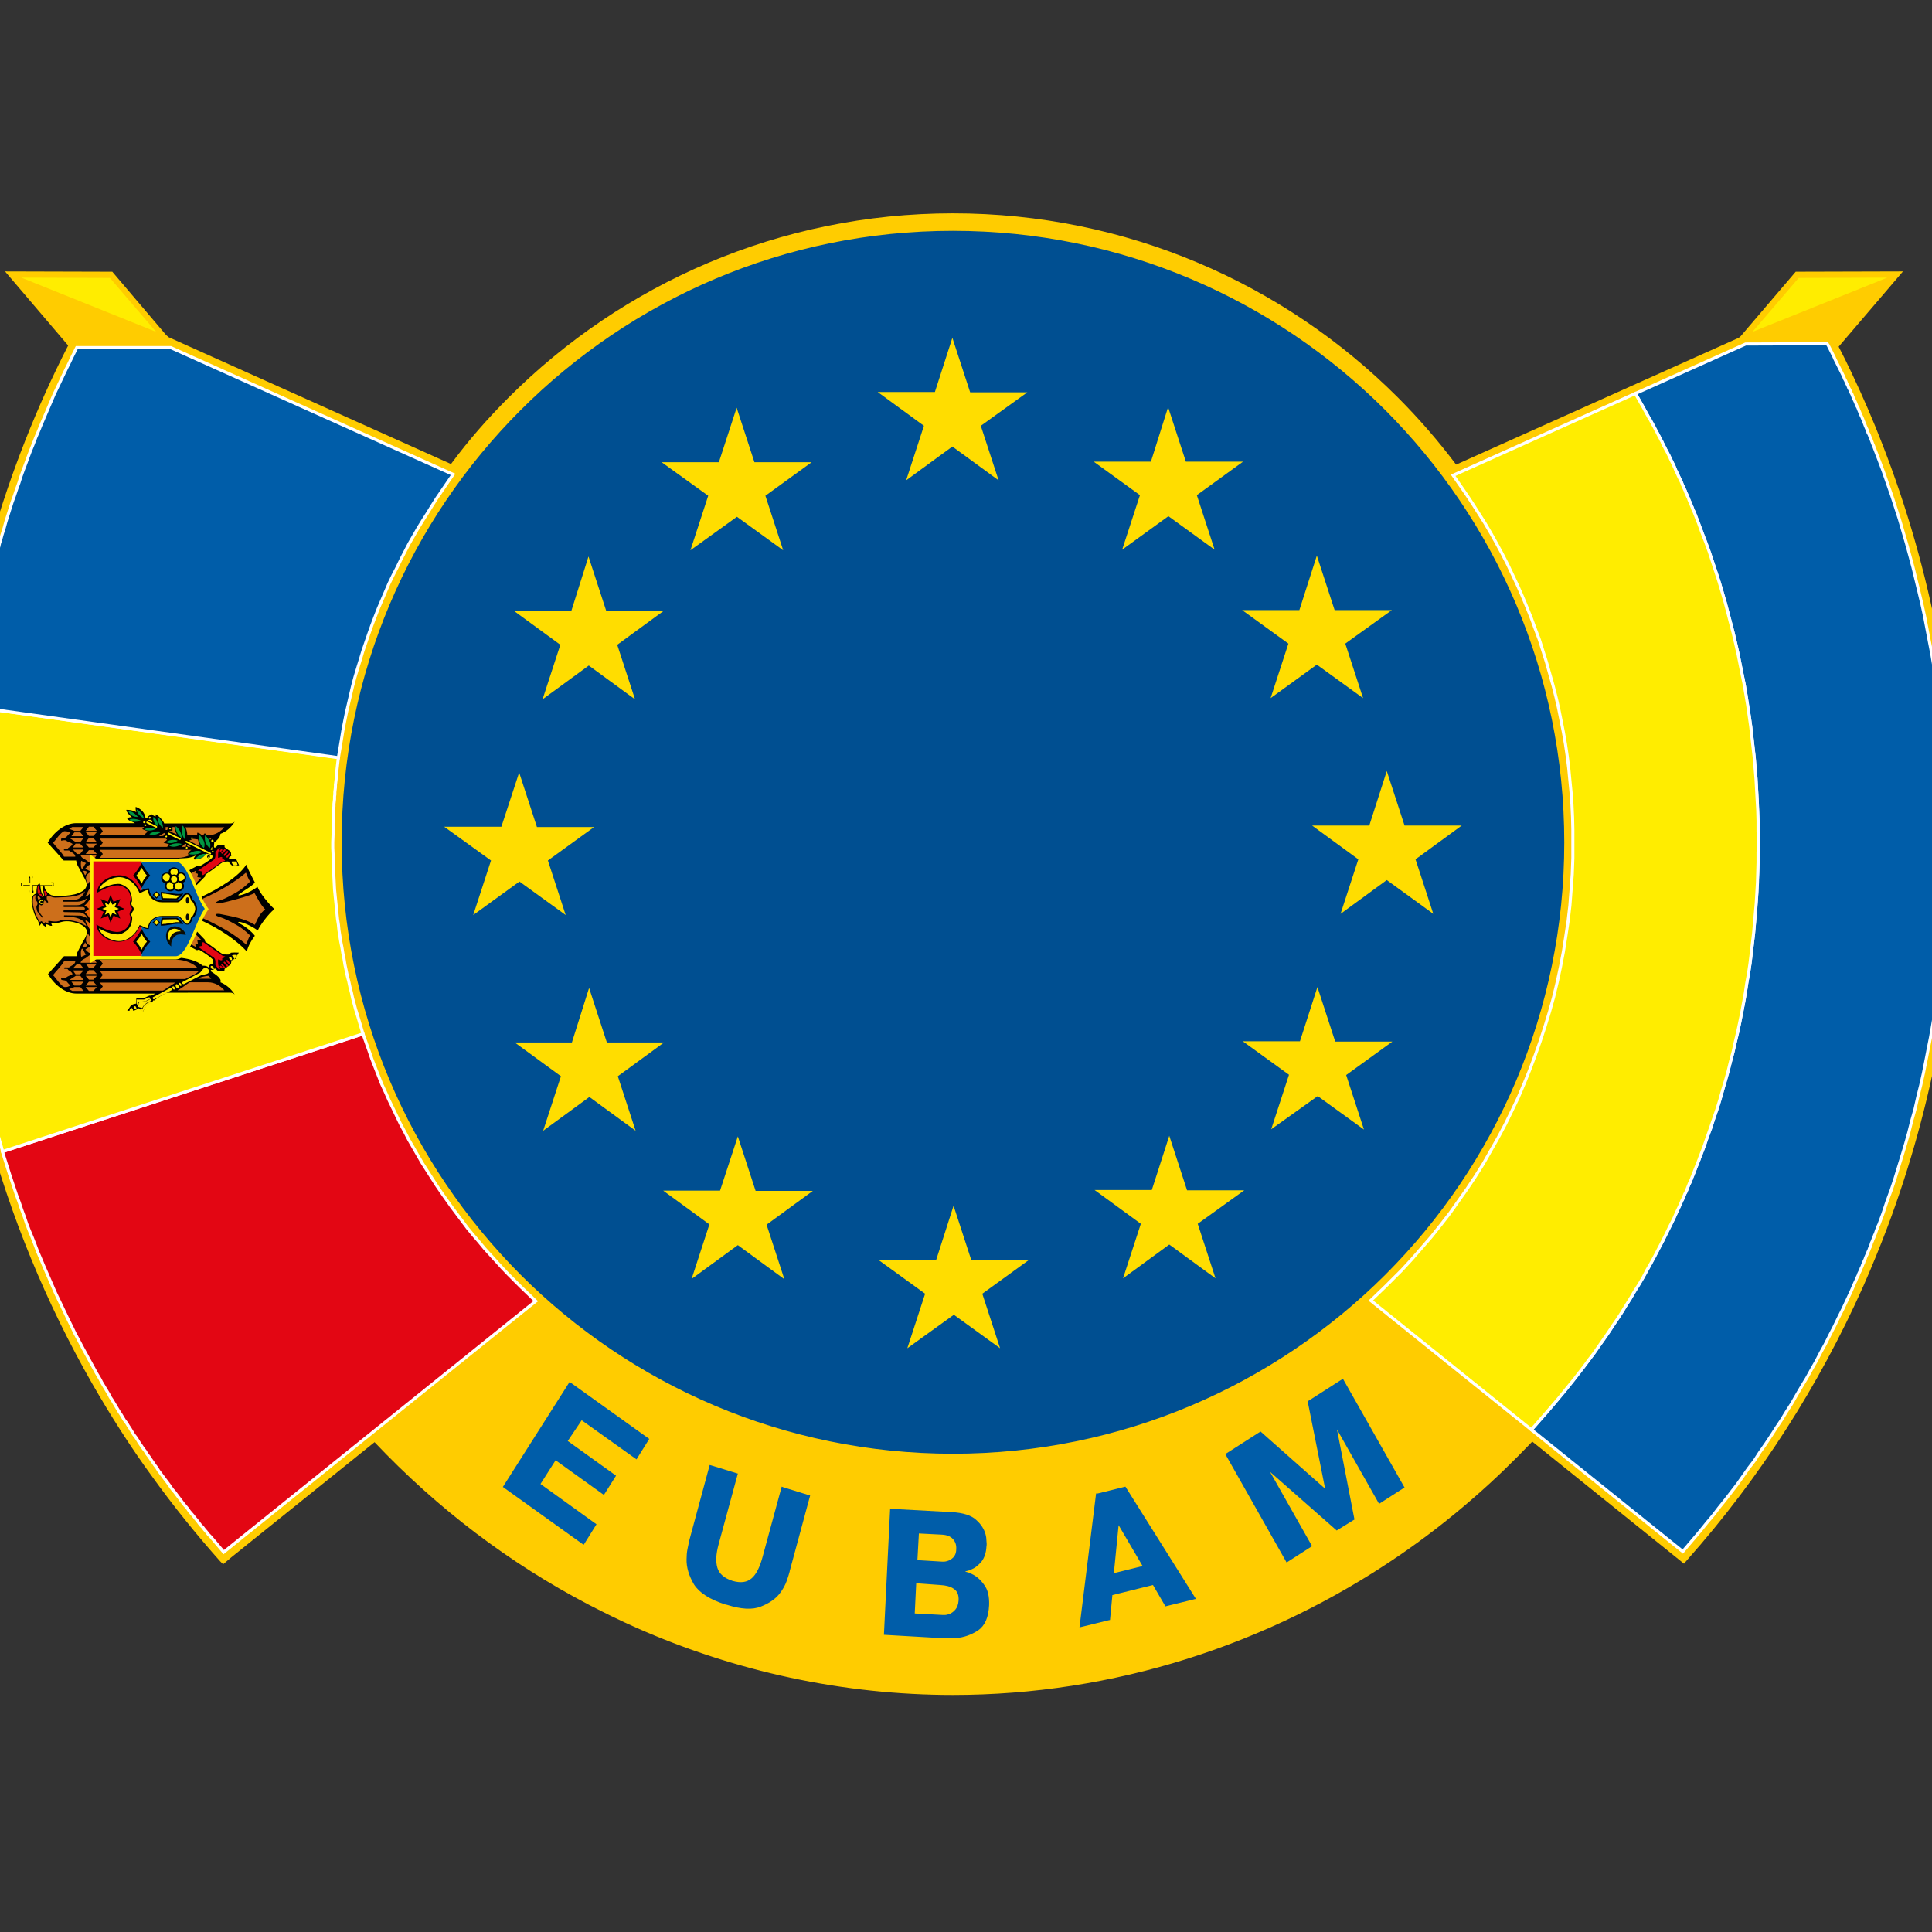 <?xml version="1.0" encoding="UTF-8"?> <svg xmlns="http://www.w3.org/2000/svg" xmlns:xlink="http://www.w3.org/1999/xlink" version="1.1" id="layer" x="0px" y="0px" viewBox="0 0 652 652" style="enable-background:new 0 0 652 652;" xml:space="preserve"><rect x="0" y="0" width="652" height="652" fill="#333333" stroke="none"/> <style type="text/css"> .st0{fill-rule:evenodd;clip-rule:evenodd;fill:#004F91;} .st1{fill-rule:evenodd;clip-rule:evenodd;fill:#FFCC00;} .st2{fill-rule:evenodd;clip-rule:evenodd;fill:#005DA9;} .st3{fill-rule:evenodd;clip-rule:evenodd;fill:#FFDD00;} .st4{fill-rule:evenodd;clip-rule:evenodd;fill:#FFED00;} .st5{fill-rule:evenodd;clip-rule:evenodd;fill:#E30613;} .st6{fill:none;stroke:#FFFFFF;stroke-width:1.04;stroke-miterlimit:10;} .st7{fill-rule:evenodd;clip-rule:evenodd;} .st8{fill-rule:evenodd;clip-rule:evenodd;fill:#CD6F1B;} .st9{fill-rule:evenodd;clip-rule:evenodd;fill:#EC6608;} .st10{fill-rule:evenodd;clip-rule:evenodd;fill:#0A0C06;} .st11{fill-rule:evenodd;clip-rule:evenodd;fill:#FDE600;} .st12{fill-rule:evenodd;clip-rule:evenodd;fill:#009641;} </style> <g> <path class="st0" d="M321.6,75.8c115.2,0,208.7,93.5,208.7,208.7s-93.5,208.7-208.7,208.7s-208.7-93.5-208.7-208.7 S206.4,75.8,321.6,75.8"></path> <polygon class="st1" points="410.9,475.1 406.6,477.1 402.2,478.9 397.8,480.7 393.4,482.4 388.9,483.9 384.3,485.4 379.7,486.8 375.1,488.1 370.4,489.2 365.7,490.3 360.9,491.2 356.1,492.1 351.3,492.8 346.4,493.5 341.5,494 336.6,494.4 331.6,494.7 326.6,494.9 321.6,494.9 316.6,494.9 311.6,494.7 306.6,494.4 301.7,494 296.8,493.5 291.9,492.8 287.1,492.1 282.3,491.3 277.6,490.3 272.9,489.3 268.2,488.1 263.6,486.8 259,485.4 254.4,484 249.9,482.4 245.5,480.7 241.1,479 236.7,477.1 232.4,475.2 228.2,473.1 224,471 219.8,468.8 215.8,466.4 211.7,464 207.8,461.6 203.8,459 200,456.3 196.2,453.6 192.5,450.8 188.8,447.9 185.2,444.9 180.8,441 128.8,482.8 133.8,488 135.8,490 137.8,492 139.9,493.9 141.9,495.9 144,497.8 146.1,499.6 148.2,501.5 150.3,503.3 152.4,505.2 154.6,507 156.7,508.7 158.9,510.5 161.1,512.2 163.3,513.9 165.6,515.5 167.8,517.2 170,518.8 172.3,520.4 174.6,522 176.9,523.5 179.2,525 181.5,526.5 183.9,528 186.2,529.4 188.6,530.8 190.9,532.2 193.3,533.6 195.8,534.9 198.2,536.3 200.6,537.5 201.1,537.8 201.5,538 202,538.3 202.5,538.5 203,538.8 203.5,539 204,539.3 204.5,539.5 205,539.8 205.4,540 205.9,540.3 206.4,540.5 206.9,540.7 207.4,541 207.9,541.2 208.4,541.5 208.9,541.7 209.4,542 209.9,542.2 210.4,542.4 210.9,542.6 211.4,542.9 211.9,543.1 212.4,543.4 212.9,543.6 213.4,543.8 213.9,544.1 214.4,544.3 214.9,544.5 215.4,544.7 215.9,545 216.4,545.2 219.6,546.5 222.7,547.8 225.8,549.1 228.9,550.4 232.1,551.5 235.3,552.7 238.5,553.8 241.7,554.8 244.9,555.9 248.1,556.8 251.3,557.8 254.6,558.7 257.9,559.5 261.1,560.3 264.4,561.1 267.7,561.9 271,562.5 274.3,563.2 277.7,563.8 281,564.3 284.3,564.8 287.7,565.3 291,565.7 294.4,566.1 297.8,566.4 301.2,566.7 304.5,567 307.9,567.2 311.4,567.3 314.8,567.4 318.2,567.5 319.8,567.5 321.6,567.5 326.6,567.5 331.5,567.3 336.5,567.1 341.4,566.8 346.3,566.3 351.3,565.8 356.1,565.2 361,564.5 365.9,563.7 370.7,562.8 375.5,561.8 380.3,560.8 385.1,559.6 389.8,558.4 394.6,557 399.3,555.6 403.9,554.1 408.6,552.5 413.2,550.8 417.8,549 422.3,547.1 426.8,545.2 431.3,543.2 435.7,541 440.1,538.8 444.5,536.6 448.8,534.2 453.1,531.7 457.4,529.2 461.6,526.6 465.7,523.9 469.8,521.1 470.6,520.6 471.4,520 472.2,519.5 473,518.9 473.8,518.3 474.6,517.8 475.4,517.2 476.2,516.6 476.9,516.1 477.7,515.5 478.5,514.9 479.3,514.3 480.1,513.7 480.8,513.1 481.6,512.6 482.4,512 483.1,511.4 483.9,510.8 484.7,510.2 485.4,509.6 486.2,509 486.9,508.3 487.7,507.7 488.4,507.1 489.2,506.5 490,505.9 490.7,505.2 491.4,504.6 492.2,504 492.9,503.3 493.7,502.7 494.4,502.1 495,501.5 495.6,501 496.3,500.4 496.9,499.9 497.5,499.3 498.1,498.8 498.7,498.2 499.3,497.7 499.9,497.1 500.5,496.6 501.1,496 501.7,495.5 502.3,494.9 502.9,494.3 503.5,493.7 504.1,493.2 504.7,492.6 505.3,492 505.9,491.5 506.5,490.9 507.1,490.3 507.7,489.7 508.2,489.1 508.8,488.5 509.4,488 510,487.3 510.6,486.8 511.2,486.2 514.6,482.6 462.6,440.8 458.1,444.7 454.5,447.7 450.9,450.6 447.1,453.4 443.4,456.2 439.5,458.9 435.6,461.4 431.6,463.9 427.6,466.3 423.5,468.7 419.4,470.9 415.2,473.1 "></polygon> <path class="st2" d="M191.6,486.3l16.3,11.7l-4.1,6.5l-16.3-11.7l-5.1,8l18.9,13.6l-4.3,6.9l-0.5-0.3l-26.8-19.2l22.5-35.4l0.5,0.3 l26.4,18.9l-4.3,6.9l-18.5-13.2L191.6,486.3z M239.9,494.5l9.1,2.8l-6.5,23.9c-0.9,3.3-1,5.9-0.4,7.9c0.6,2,2.3,3.5,5.1,4.4 c2.8,0.8,4.9,0.5,6.5-0.9c1.5-1.3,2.7-3.7,3.6-7l6.5-23.9l0.5,0.2l9.1,2.8l-6.9,25.5c0,0,0,0,0,0.1c0,0,0,0,0,0 c-0.2,0.7-0.5,1.8-1,3.2c-0.5,1.4-1.3,2.9-2.4,4.3c-1.5,1.9-3.6,3.3-6.4,4.4c-2.8,1.1-6.6,0.9-11.3-0.6l-0.5-0.1 c-5.4-1.7-8.9-4-10.7-6.8c-1.7-2.9-2.6-5.8-2.5-8.6c0-1.1,0.1-2.3,0.3-3.3c0.2-1,0.4-2,0.6-2.9l6.9-25.5L239.9,494.5z M301,509.2 l20.2,1.1c3.8,0.2,6.6,1.1,8.2,2.6c1.7,1.5,2.7,3.1,3.2,4.9c0.2,0.7,0.3,1.5,0.3,2.2c0.1,0.7,0.1,1.4,0,1.9c-0.1,2.1-0.7,3.8-1.6,5 c-1,1.2-2,2.1-3.2,2.6c-0.4,0.2-0.8,0.4-1.2,0.5c-0.4,0.1-0.7,0.2-1.1,0.3v0.1c0.3,0.1,0.7,0.2,1.1,0.3c0.4,0.1,0.8,0.3,1.1,0.5 c1.5,0.7,2.9,1.9,4.1,3.6c1.3,1.7,1.8,4,1.7,6.9c-0.2,4.1-1.4,6.9-3.7,8.5c-2.3,1.5-4.8,2.4-7.5,2.6c-0.8,0.1-1.7,0.1-2.4,0.1 c-0.8,0-1.6,0-2.3-0.1l-0.5,0l-19.1-1.1l2.1-42.6L301,509.2z M309.2,534.3l-0.5,10.2l9.3,0.5c0.3,0,0.6,0,1,0 c0.4,0,0.9-0.2,1.4-0.3c0.7-0.3,1.4-0.8,2-1.5c0.6-0.7,1-1.7,1.1-3.1c0.1-1.8-0.4-3.1-1.6-3.9c-1.1-0.8-2.7-1.2-4.6-1.3 L309.2,534.3z M310.1,517.5l-0.5,9l8.2,0.5c0.3,0,0.5,0,0.9,0c0.3,0,0.6-0.1,1-0.2c0.7-0.2,1.4-0.6,2-1.2c0.6-0.6,1-1.5,1-2.8 c0.1-1.4-0.3-2.5-1.1-3.4c-0.8-0.9-2-1.4-3.7-1.5L310.1,517.5z M370.5,504l9.3-2.3l23.8,37.9l-0.5,0.1l-9.8,2.4l-4.2-7.2l-13.7,3.4 l-0.8,8.4l-0.5,0.1l-9.8,2.4l5.6-45.2L370.5,504z M375.9,530.9l9.7-2.4l-8.1-13.8L375.9,530.9z M451.1,516.5l-22.5-19.8l14.2,25.1 l-0.5,0.3l-8.1,5.2l-20.7-36.6l0.5-0.3l11.4-7.3l21.8,19.3l-5.9-29.5l0.5-0.3l11.4-7.3L474,502l-0.5,0.3l-8.1,5.2l-14.2-25.1 l5.9,30.4l-0.5,0.3L451.1,516.5z"></path> <path class="st3" d="M321.4,114l6,18.4h19.3L331,143.7l6,18.4l-15.6-11.4l-15.6,11.4l6-18.4l-15.6-11.4h19.3L321.4,114z M321.8,406.9l6,18.4h19.3l-15.6,11.3l6,18.4l-15.6-11.3L306.2,455l6-18.4l-15.6-11.3h19.3L321.8,406.9z M249,383.5l6,18.4h19.3 l-15.6,11.4l6,18.4L249,420.2l-15.6,11.4l6-18.4l-15.6-11.4H243L249,383.5z M198.8,333.4l6,18.4h19.3l-15.6,11.4l6,18.4l-15.6-11.4 l-15.6,11.4l6-18.4l-15.6-11.4h19.3L198.8,333.4z M175.2,260.7l6,18.4h19.3l-15.6,11.3l6,18.4l-15.6-11.3l-15.6,11.3l6-18.4 L149.9,279h19.3L175.2,260.7z M198.6,187.8l6,18.4h19.3l-15.6,11.4l6,18.4l-15.6-11.4l-15.6,11.4l6-18.4l-15.6-11.4h19.3 L198.6,187.8z M248.6,137.6l6,18.4h19.3l-15.6,11.3l6,18.4l-15.6-11.3L233,185.7l6-18.4L223.3,156h19.3L248.6,137.6z M444.4,187.5 l6,18.4h19.3L454,217.2l6,18.4l-15.6-11.3l-15.6,11.3l6-18.4l-15.6-11.3h19.3L444.4,187.5z M394.2,137.4l6,18.4h19.3l-15.6,11.3 l6,18.4l-15.6-11.3l-15.6,11.3l6-18.4l-15.6-11.3h19.3L394.2,137.4z M394.6,383.3l6,18.4h19.3L404.2,413l6,18.4L394.6,420 L379,431.4l6-18.4l-15.6-11.4h19.3L394.6,383.3z M468,260.2l6,18.4h19.3L477.7,290l6,18.4L468,297l-15.6,11.4l6-18.4l-15.6-11.4 h19.3L468,260.2z M444.6,333.1l6,18.4h19.3l-15.6,11.3l6,18.4l-15.6-11.3L429,381.1l6-18.4l-15.6-11.3h19.3L444.6,333.1z"></path> <path class="st1" d="M37.9,91.7L1.7,91.6l21.3,25c-10.7,20.9-19.3,42.8-25.8,65.3c-1.3,4.5-2.6,9.2-3.7,14 c-7.1,28.7-10.7,58.4-10.7,88.4h0v0c0,64.8,17,128,48.4,182.8c6.1,10.6,12.7,21,20,31c7.2,10,14.9,19.6,23.1,28.8l0,0l1,1l2.7-2.3 l48.4-38.9c21.2,22.4,45.6,40.9,72.2,54.8c5.4,2.8,10.7,5.4,16.1,7.8c33.5,14.8,69.8,22.7,106.9,22.7v0h0 c54,0,106.3-16.7,150.8-47.2c8.6-5.9,17-12.4,25-19.4c6.9-6,13.4-12.3,19.7-18.9l48.6,39.1l2.6,2.1l1.2-1.4 c24.4-27.5,44.3-58.6,59.3-92.2c2.9-6.6,5.6-13.2,8.1-19.8c15.4-41,23.6-85.1,23.6-130h0v0c0-46.1-8.6-91.5-25.1-134 c-3.2-8.3-6.7-16.4-10.5-24.4c-1.4-3-2.9-6-4.4-8.9l21.7-25.4l-36.2,0.1l-18.6,21.8l-0.6,0.5l-95.4,42.8c-6-8-12.6-15.6-19.7-22.7 C433.3,95.7,380.2,72,321.6,72h0c-58.6,0-111.6,23.8-150,62.2c-7,7-13.5,14.4-19.4,22.4l-95.3-42.8l-0.9-0.8L37.9,91.7z M28.3,119.1l26.5,0.1l93.8,42.2c-18.8,26.5-31.7,57.5-36.8,91L-8,235.6c1.7-13,4.2-25.8,7.3-38.4c1.1-4.5,2.3-9.1,3.7-13.8 C9.3,161.2,17.8,139.7,28.3,119.1 M614.9,119.1l-25.2,0.1l-0.3,0.1l-33.3,15c3.3,5.7,6.5,11.6,9.5,17.6c3.3,6.6,6.3,13.4,9.1,20.3 c14.3,35.3,21.7,73.4,21.7,112.1h0v0h0c0,37-6.8,73.4-19.7,107.1c-2.1,5.5-4.4,10.9-6.8,16.3c-12.3,27.2-28.7,52.4-48.8,74.6 l46.5,37.3c22.9-26.4,41.7-56,55.8-87.8c2.8-6.3,5.5-12.8,8-19.5c15.2-40.4,23.2-83.8,23.2-127.9h0v0c0-45.4-8.4-90.1-24.6-131.8 c-3.2-8.1-6.6-16.1-10.3-23.9C618,125.3,616.5,122.2,614.9,119.1 M494.9,161.7c24.5,34.6,38.9,76.9,38.9,122.5 c0,58.6-23.8,111.6-62.2,150.1c-1.5,1.5-3,3-4.6,4.5l49.4,39.7c19.8-21.8,35.9-46.5,48-73.2c2.4-5.2,4.6-10.6,6.6-16 c12.7-33.1,19.4-68.7,19.4-105h0v0h0c0-37.9-7.3-75.3-21.3-109.9c-2.7-6.7-5.7-13.3-8.9-19.9c-3-6-6.2-12-9.6-17.8L494.9,161.7z M462.6,442.8c-37.5,33.3-86.9,53.6-141.1,53.6v0v0c-54.1,0-103.4-20.2-140.9-53.5l-49.8,40c20.7,21.8,44.5,39.8,70.3,53.3 c5.1,2.7,10.4,5.2,15.8,7.6c32.8,14.5,68.3,22.2,104.5,22.2v0h0c52.8,0,104-16.3,147.4-46.2c8.5-5.8,16.6-12.1,24.4-18.9 c6.6-5.7,12.9-11.8,19-18.2L462.6,442.8z M75.9,519.6l100.5-80.8c-1.6-1.5-3.2-3.1-4.8-4.6c-22.7-22.7-40.3-50.5-50.9-81.6 L4.5,390.5c7.8,25.7,18.5,50.4,31.8,73.6c6,10.5,12.6,20.7,19.6,30.5C62.2,503.2,68.8,511.6,75.9,519.6 M2.9,384.8l116-37.8 c-6.2-19.9-9.5-41-9.5-62.8h0h0c0-8.8,0.5-17.5,1.6-26L-8.8,241.5c-1.7,14.1-2.5,28.4-2.5,42.7v0C-11.3,318.5-6.4,352.4,2.9,384.8 M321.6,77.9L321.6,77.9L321.6,77.9L321.6,77.9c-57,0-108.5,23.1-145.9,60.5c-37.3,37.3-60.4,88.9-60.4,145.9h0h0 c0,57,23.1,108.5,60.4,145.9c37.3,37.3,88.9,60.4,145.9,60.4c56.9,0,108.5-23.1,145.9-60.4c37.3-37.3,60.4-88.9,60.4-145.9 c0-56.9-23.1-108.5-60.4-145.9C430.1,101,378.5,77.9,321.6,77.9"></path> <polygon class="st4" points="7.2,93.7 37.1,93.8 52.7,112 "></polygon> <polygon class="st4" points="636.9,93.7 607,93.8 591.4,112 "></polygon> <polygon class="st5" points="149,402.5 147.3,400 145.7,397.5 144.1,395 142.5,392.5 141,389.9 139.5,387.3 138,384.7 136.6,382 135.2,379.4 133.9,376.7 132.6,374 131.3,371.3 130.1,368.6 128.8,365.8 127.7,363 126.6,360.2 125.5,357.4 124.5,354.5 122.5,348.9 0.8,388.6 3.2,396.2 4,398.6 4.8,401 5.6,403.4 6.5,405.8 7.3,408.2 8.2,410.6 9,413 9.9,415.3 10.9,417.7 11.8,420 12.7,422.4 13.7,424.7 14.7,427.1 15.7,429.4 16.7,431.7 17.7,434 18.7,436.3 19.8,438.6 20.9,440.9 22,443.2 23.1,445.5 24.2,447.7 25.3,450 26.5,452.2 27.7,454.5 28.9,456.7 30.1,458.9 31.3,461.1 32.5,463.3 33.8,465.5 34.3,466.5 34.9,467.5 35.5,468.5 36.1,469.5 36.7,470.5 37.2,471.5 37.8,472.4 38.4,473.4 39,474.4 39.6,475.4 40.2,476.4 40.8,477.3 41.4,478.3 42,479.3 42.7,480.2 43.3,481.2 43.9,482.1 44.5,483.1 45.1,484.1 45.8,485 46.4,485.9 47,486.9 47.7,487.9 48.3,488.8 49,489.7 49.6,490.7 50.3,491.6 50.9,492.5 51.6,493.5 52.2,494.4 52.9,495.3 53.5,496.3 54.1,497.1 54.7,497.9 55.3,498.7 55.9,499.5 56.5,500.3 57.1,501.1 57.7,502 58.3,502.8 59,503.6 59.6,504.4 60.2,505.2 60.8,506 61.4,506.8 62,507.6 62.7,508.4 63.3,509.1 63.9,510 64.5,510.7 65.2,511.5 65.8,512.3 66.5,513.1 67.1,513.9 67.7,514.7 68.4,515.4 69,516.2 69.7,517 70.3,517.8 71,518.5 71.7,519.3 75.5,523.8 180.8,439.1 175.7,434.2 175.4,433.9 175.1,433.6 174.8,433.3 174.5,433 174.2,432.7 173.9,432.4 173.6,432.1 171.5,430 169.5,427.9 167.5,425.7 165.5,423.5 163.5,421.3 161.6,419 159.7,416.8 157.8,414.5 156,412.1 154.2,409.7 152.4,407.3 150.7,404.9 "></polygon> <polygon class="st6" points="149,402.5 147.3,400 145.7,397.5 144.1,395 142.5,392.5 141,389.9 139.5,387.3 138,384.7 136.6,382 135.2,379.4 133.9,376.7 132.6,374 131.3,371.3 130.1,368.6 128.8,365.8 127.7,363 126.6,360.2 125.5,357.4 124.5,354.5 122.5,348.9 0.8,388.6 3.2,396.2 4,398.6 4.8,401 5.6,403.4 6.5,405.8 7.3,408.2 8.2,410.6 9,413 9.9,415.3 10.9,417.7 11.8,420 12.7,422.4 13.7,424.7 14.7,427.1 15.7,429.4 16.7,431.7 17.7,434 18.7,436.3 19.8,438.6 20.9,440.9 22,443.2 23.1,445.5 24.2,447.7 25.3,450 26.5,452.2 27.7,454.5 28.9,456.7 30.1,458.9 31.3,461.1 32.5,463.3 33.8,465.5 34.3,466.5 34.9,467.5 35.5,468.5 36.1,469.5 36.7,470.5 37.2,471.5 37.8,472.4 38.4,473.4 39,474.4 39.6,475.4 40.2,476.4 40.8,477.3 41.4,478.3 42,479.3 42.7,480.2 43.3,481.2 43.9,482.1 44.5,483.1 45.1,484.1 45.8,485 46.4,485.9 47,486.9 47.7,487.9 48.3,488.8 49,489.7 49.6,490.7 50.3,491.6 50.9,492.5 51.6,493.5 52.2,494.4 52.9,495.3 53.5,496.3 54.1,497.1 54.7,497.9 55.3,498.7 55.9,499.5 56.5,500.3 57.1,501.1 57.7,502 58.3,502.8 59,503.6 59.6,504.4 60.2,505.2 60.8,506 61.4,506.8 62,507.6 62.7,508.4 63.3,509.1 63.9,510 64.5,510.7 65.2,511.5 65.8,512.3 66.5,513.1 67.1,513.9 67.7,514.7 68.4,515.4 69,516.2 69.7,517 70.3,517.8 71,518.5 71.7,519.3 75.5,523.8 180.8,439.1 175.7,434.2 175.4,433.9 175.1,433.6 174.8,433.3 174.5,433 174.2,432.7 173.9,432.4 173.6,432.1 171.5,430 169.5,427.9 167.5,425.7 165.5,423.5 163.5,421.3 161.6,419 159.7,416.8 157.8,414.5 156,412.1 154.2,409.7 152.4,407.3 150.7,404.9 "></polygon> <polygon class="st4" points="113.5,306.1 113.3,304.2 113.1,302.2 112.9,300.2 112.8,298.2 112.7,296.2 112.6,294.3 112.5,292.2 112.4,290.2 112.4,288.2 112.3,286.2 112.3,284.2 112.4,281.7 112.4,280.9 112.4,280.1 112.4,279.3 112.4,278.5 112.4,277.7 112.5,276.9 112.5,276.1 112.5,275.3 112.6,274.5 112.6,273.7 112.6,272.9 112.7,272.1 112.7,271.3 112.8,270.5 112.9,269.7 112.9,268.8 113,268.1 113,267.3 113.1,266.5 113.2,265.7 113.2,264.9 113.3,264.1 113.4,263.3 113.5,262.5 113.5,261.7 114.2,255.6 -11.4,238.2 -12.2,245.2 -12.3,246.5 -12.5,247.8 -12.6,249.2 -12.7,250.5 -12.8,251.9 -13,253.2 -13,254.5 -13.2,255.9 -13.3,257.2 -13.4,258.6 -13.4,259.9 -13.5,261.3 -13.6,262.6 -13.7,263.9 -13.8,265.3 -13.8,266.6 -13.9,268 -13.9,269.3 -14,270.7 -14,272 -14.1,273.4 -14.1,274.7 -14.2,276.1 -14.2,277.4 -14.2,278.8 -14.2,280.1 -14.2,281.5 -14.2,284.2 -14.2,287.4 -14.2,290.7 -14.1,293.9 -14,297.2 -13.9,300.4 -13.7,303.6 -13.6,306.8 -13.3,310.1 -13.1,313.3 -12.8,316.5 -12.5,319.7 -12.2,322.9 -11.9,326.1 -11.5,329.3 -11,332.5 -10.6,335.7 -10.2,338.8 -9.7,342 -9.2,345.2 -8.6,348.3 -8,351.5 -7.4,354.6 -6.8,357.7 -6.2,360.9 -5.5,364 -4.8,367.1 -4,370.2 -3.3,373.3 -2.5,376.4 -1.7,379.5 -0.8,382.6 0.9,388.6 122.5,348.9 120.6,342.5 120,340.6 119.5,338.7 119,336.9 118.6,335 118.1,333.1 117.7,331.2 117.2,329.3 116.8,327.4 116.4,325.5 116.1,323.6 115.7,321.7 115.4,319.8 115,317.8 114.7,315.9 114.4,314 114.2,312 113.9,310.1 113.7,308.1 "></polygon> <polygon class="st6" points="113.5,306.1 113.3,304.2 113.1,302.2 112.9,300.2 112.8,298.2 112.7,296.2 112.6,294.3 112.5,292.2 112.4,290.2 112.4,288.2 112.3,286.2 112.3,284.2 112.4,281.7 112.4,280.9 112.4,280.1 112.4,279.3 112.4,278.5 112.4,277.7 112.5,276.9 112.5,276.1 112.5,275.3 112.6,274.5 112.6,273.7 112.6,272.9 112.7,272.1 112.7,271.3 112.8,270.5 112.9,269.7 112.9,268.8 113,268.1 113,267.3 113.1,266.5 113.2,265.7 113.2,264.9 113.3,264.1 113.4,263.3 113.5,262.5 113.5,261.7 114.2,255.6 -11.4,238.2 -12.2,245.2 -12.3,246.5 -12.5,247.8 -12.6,249.2 -12.7,250.5 -12.8,251.9 -13,253.2 -13,254.5 -13.2,255.9 -13.3,257.2 -13.4,258.6 -13.4,259.9 -13.5,261.3 -13.6,262.6 -13.7,263.9 -13.8,265.3 -13.8,266.6 -13.9,268 -13.9,269.3 -14,270.7 -14,272 -14.1,273.4 -14.1,274.7 -14.2,276.1 -14.2,277.4 -14.2,278.8 -14.2,280.1 -14.2,281.5 -14.2,284.2 -14.2,287.4 -14.2,290.7 -14.1,293.9 -14,297.2 -13.9,300.4 -13.7,303.6 -13.6,306.8 -13.3,310.1 -13.1,313.3 -12.8,316.5 -12.5,319.7 -12.2,322.9 -11.9,326.1 -11.5,329.3 -11,332.5 -10.6,335.7 -10.2,338.8 -9.7,342 -9.2,345.2 -8.6,348.3 -8,351.5 -7.4,354.6 -6.8,357.7 -6.2,360.9 -5.5,364 -4.8,367.1 -4,370.2 -3.3,373.3 -2.5,376.4 -1.7,379.5 -0.8,382.6 0.9,388.6 122.5,348.9 120.6,342.5 120,340.6 119.5,338.7 119,336.9 118.6,335 118.1,333.1 117.7,331.2 117.2,329.3 116.8,327.4 116.4,325.5 116.1,323.6 115.7,321.7 115.4,319.8 115,317.8 114.7,315.9 114.4,314 114.2,312 113.9,310.1 113.7,308.1 "></polygon> <polygon class="st2" points="13.8,143.5 12.9,145.7 12,147.8 11.2,149.9 10.3,152.1 9.5,154.2 8.7,156.4 7.9,158.5 7.1,160.7 6.4,162.9 5.6,165.1 4.9,167.2 4.1,169.4 3.4,171.6 2.7,173.8 2,176 1.4,178.2 0.7,180.4 0.1,182.6 -0.1,183.1 -0.2,183.5 -0.3,183.9 -0.4,184.4 -0.7,185.3 -0.8,185.7 -0.9,186.1 -1,186.6 -1.2,187 -1.3,187.4 -1.4,187.9 -1.5,188.3 -1.6,188.7 -1.9,189.6 -2,190 -2.1,190.5 -2.2,190.9 -2.3,191.3 -2.4,191.8 -2.6,192.2 -2.7,192.6 -2.8,193.1 -2.9,193.5 -3,193.9 -3.1,194.3 -3.2,194.8 -3.3,195.2 -3.4,195.7 -3.6,196.5 -3.9,197.7 -4.2,198.9 -4.5,200.1 -4.8,201.3 -5.1,202.5 -5.3,203.7 -5.6,204.9 -5.9,206.1 -6.1,207.3 -6.4,208.5 -6.6,209.7 -6.9,210.9 -7.1,212.1 -7.3,213.3 -7.6,214.6 -7.8,215.8 -8.1,217 -8.3,218.2 -8.5,219.4 -8.7,220.6 -8.9,221.8 -9.1,223.1 -9.3,224.3 -9.5,225.5 -9.7,226.7 -9.9,227.9 -10.1,229.1 -10.3,230.4 -10.5,231.6 -11.4,238.2 114.2,255.7 115.2,249.7 115.7,246.6 116.3,243.5 116.9,240.5 117.6,237.5 118.3,234.5 119,231.5 119.8,228.5 120.7,225.5 121.6,222.6 122.5,219.6 123.5,216.7 124.5,213.8 125.5,211 126.6,208.1 127.7,205.3 128.9,202.5 130.1,199.7 131.3,196.9 132.6,194.2 134,191.5 135.3,188.8 136.7,186.1 138.1,183.4 139.6,180.8 141.1,178.2 142.7,175.6 144.3,173.1 145.9,170.5 147.5,168 152.9,160.1 57.6,117.3 25.9,117.3 25.3,118.5 24.3,120.5 23.3,122.6 22.3,124.6 21.3,126.7 20.3,128.8 19.3,130.9 18.3,133 17.4,135.1 16.5,137.2 15.6,139.3 14.7,141.4 "></polygon> <polygon class="st6" points="13.8,143.5 12.9,145.7 12,147.8 11.2,149.9 10.3,152.1 9.5,154.2 8.7,156.4 7.9,158.5 7.1,160.7 6.4,162.9 5.6,165.1 4.9,167.2 4.1,169.4 3.4,171.6 2.7,173.8 2,176 1.4,178.2 0.7,180.4 0.1,182.6 -0.1,183.1 -0.2,183.5 -0.3,183.9 -0.4,184.4 -0.7,185.3 -0.8,185.7 -0.9,186.1 -1,186.6 -1.2,187 -1.3,187.4 -1.4,187.9 -1.5,188.3 -1.6,188.7 -1.9,189.6 -2,190 -2.1,190.5 -2.2,190.9 -2.3,191.3 -2.4,191.8 -2.6,192.2 -2.7,192.6 -2.8,193.1 -2.9,193.5 -3,193.9 -3.1,194.3 -3.2,194.8 -3.3,195.2 -3.4,195.7 -3.6,196.5 -3.9,197.7 -4.2,198.9 -4.5,200.1 -4.8,201.3 -5.1,202.5 -5.3,203.7 -5.6,204.9 -5.9,206.1 -6.1,207.3 -6.4,208.5 -6.6,209.7 -6.9,210.9 -7.1,212.1 -7.3,213.3 -7.6,214.6 -7.8,215.8 -8.1,217 -8.3,218.2 -8.5,219.4 -8.7,220.6 -8.9,221.8 -9.1,223.1 -9.3,224.3 -9.5,225.5 -9.7,226.7 -9.9,227.9 -10.1,229.1 -10.3,230.4 -10.5,231.6 -11.4,238.2 114.2,255.7 115.2,249.7 115.7,246.6 116.3,243.5 116.9,240.5 117.6,237.5 118.3,234.5 119,231.5 119.8,228.5 120.7,225.5 121.6,222.6 122.5,219.6 123.5,216.7 124.5,213.8 125.5,211 126.6,208.1 127.7,205.3 128.9,202.5 130.1,199.7 131.3,196.9 132.6,194.2 134,191.5 135.3,188.8 136.7,186.1 138.1,183.4 139.6,180.8 141.1,178.2 142.7,175.6 144.3,173.1 145.9,170.5 147.5,168 152.9,160.1 57.6,117.3 25.9,117.3 25.3,118.5 24.3,120.5 23.3,122.6 22.3,124.6 21.3,126.7 20.3,128.8 19.3,130.9 18.3,133 17.4,135.1 16.5,137.2 15.6,139.3 14.7,141.4 "></polygon> <polygon class="st2" points="614.4,456.5 616,453.6 617.5,450.6 619,447.7 620.4,444.8 621.9,441.8 623.3,438.8 624.7,435.8 626,432.8 626.3,432.2 626.5,431.6 626.8,431 627.1,430.4 627.3,429.8 627.6,429.2 627.9,428.6 628.1,428 628.4,427.4 628.6,426.8 628.9,426.2 629.1,425.6 629.4,425 629.6,424.4 629.9,423.7 630.2,423.1 630.4,422.5 630.7,421.9 630.9,421.3 631.2,420.7 631.4,420.1 631.6,419.4 631.9,418.8 632.1,418.2 632.4,417.6 632.6,416.9 632.9,416.3 633.1,415.7 633.3,415.1 633.6,414.4 633.8,413.8 634.1,413.2 635.5,409.4 636.8,405.5 638.2,401.7 639.5,397.8 640.7,393.9 641.9,390 643.1,386 644.2,382.1 645.2,378.1 646.3,374.2 647.2,370.2 648.2,366.2 649.1,362.2 649.9,358.2 650.7,354.1 651.5,350.1 652.2,346.1 652.9,342 653.5,337.9 654.1,333.8 654.6,329.7 655.1,325.6 655.5,321.5 655.9,317.4 656.3,313.3 656.6,309.1 656.8,305 657.1,300.8 657.2,296.7 657.3,292.5 657.4,288.4 657.4,286.2 657.4,284.2 657.4,279.9 657.3,275.6 657.2,271.3 657,267.1 656.8,262.8 656.5,258.5 656.2,254.3 655.8,250 655.4,245.8 655,241.6 654.4,237.3 653.9,233.1 653.3,228.9 652.6,224.7 651.9,220.5 651.1,216.4 650.3,212.2 649.5,208 648.6,203.9 647.6,199.7 646.6,195.6 645.6,191.5 644.5,187.4 643.4,183.4 642.2,179.3 641,175.2 639.7,171.2 638.4,167.2 637,163.2 635.6,159.2 634.1,155.2 632.6,151.3 632.3,150.5 632,149.8 631.7,149 631.4,148.2 631.1,147.5 630.8,146.7 630.4,146 630.2,145.2 629.8,144.4 629.5,143.7 629.2,142.9 628.9,142.2 628.6,141.4 628.3,140.7 627.9,139.9 627.6,139.1 627.3,138.4 627,137.6 626.6,136.9 626.3,136.1 626,135.4 625.6,134.6 625.3,133.9 625,133.1 624.6,132.4 624.3,131.6 623.9,130.9 623.6,130.1 623.2,129.4 622.9,128.6 622.5,127.9 622.2,127.1 622,126.7 621.8,126.3 621.6,125.9 621.4,125.5 621.2,125.1 621,124.7 620.8,124.3 620.6,123.9 620.4,123.5 620.2,123.1 620,122.7 619.8,122.3 619.4,121.5 619.2,121.1 619,120.6 618.8,120.2 618.6,119.8 618.4,119.4 618.2,119 618,118.6 617.8,118.2 617.6,117.8 617.4,117.4 617.2,117 617,116.6 616.6,116 589.1,116.1 551.9,132.8 555.3,138.9 555.6,139.5 555.9,140 556.2,140.5 556.5,141.1 556.8,141.6 557.1,142.1 557.4,142.7 557.7,143.2 558,143.8 558.3,144.3 558.6,144.9 558.9,145.4 559.2,146 559.5,146.5 559.8,147.1 560,147.6 560.3,148.1 560.6,148.7 560.9,149.3 561.2,149.8 561.5,150.4 561.7,150.9 562,151.5 562.3,152 562.6,152.6 562.8,153.1 563.2,153.7 563.5,154.4 563.8,155 564.1,155.6 564.4,156.2 564.7,156.8 565,157.4 565.2,158.1 565.5,158.7 565.8,159.3 566.1,159.9 566.4,160.6 566.7,161.2 567,161.8 567.3,162.4 567.5,163.1 567.8,163.7 568.1,164.3 568.4,165 568.7,165.6 568.9,166.2 569.2,166.8 569.5,167.5 569.7,168.1 570,168.8 570.3,169.4 570.5,170 570.8,170.7 571.1,171.3 571.3,171.9 571.6,172.6 571.9,173.2 573.1,176.5 574.4,179.8 575.6,183.1 576.8,186.4 578,189.8 579.1,193.1 580.2,196.5 581.2,199.9 582.2,203.3 583.1,206.7 584,210.1 584.9,213.6 585.7,217 586.5,220.5 587.2,224 587.9,227.5 588.6,230.9 589.2,234.4 589.7,237.9 590.3,241.5 590.8,245 591.2,248.5 591.6,252.1 592,255.6 592.3,259.2 592.6,262.7 592.8,266.3 593,269.9 593.1,273.4 593.3,277 593.3,280.6 593.3,281.3 593.3,287.1 593.3,287.6 593.3,291 593.2,294.5 593,297.9 592.9,301.3 592.6,304.7 592.4,308.1 592.1,311.5 591.8,314.9 591.4,318.3 591,321.7 590.6,325.1 590.1,328.4 589.5,331.8 589,335.1 588.4,338.5 587.7,341.8 587.1,345.1 586.4,348.4 585.6,351.7 584.8,355 584,358.2 583.1,361.5 582.2,364.7 581.3,368 580.4,371.2 579.4,374.4 578.3,377.6 577.3,380.8 576.1,383.9 575,387.1 573.8,390.2 573.6,390.7 573.4,391.3 573.2,391.8 573,392.3 572.8,392.8 572.6,393.3 572.4,393.8 572.2,394.3 572,394.8 571.8,395.3 571.6,395.8 571.4,396.3 571.2,396.8 571,397.3 570.8,397.8 570.6,398.3 570.4,398.8 570.2,399.3 569.9,399.8 569.7,400.3 569.5,400.8 569.3,401.4 569.1,401.9 568.9,402.3 568.6,402.8 568.4,403.4 568.2,403.9 568,404.3 567.8,404.9 567.5,405.3 567.3,405.8 567.1,406.3 565.9,408.9 564.7,411.4 563.6,413.8 562.3,416.3 561.1,418.8 559.8,421.2 558.5,423.7 557.2,426.1 555.9,428.6 554.5,431 553.1,433.3 551.7,435.7 550.3,438.1 548.8,440.4 547.3,442.8 545.8,445.1 544.3,447.4 542.8,449.7 541.2,452 539.6,454.2 538,456.5 536.4,458.7 534.7,460.9 533,463.1 531.3,465.3 529.6,467.5 527.9,469.6 526.1,471.7 524.3,473.9 522.5,476 516.8,482.5 567.9,523.6 571.9,518.9 574,516.4 576.1,513.8 578.2,511.3 580.2,508.7 582.3,506.1 584.3,503.5 586.3,500.9 588.2,498.2 590.1,495.5 592.1,492.9 593.9,490.1 595.8,487.4 597.6,484.7 599.4,481.9 601.2,479.2 602.9,476.4 604.7,473.6 606.3,470.8 608,467.9 609.7,465.1 611.3,462.2 612.9,459.4 "></polygon> <polygon class="st6" points="614.4,456.5 616,453.6 617.5,450.6 619,447.7 620.4,444.8 621.9,441.8 623.3,438.8 624.7,435.8 626,432.8 626.3,432.2 626.5,431.6 626.8,431 627.1,430.4 627.3,429.8 627.6,429.2 627.9,428.6 628.1,428 628.4,427.4 628.6,426.8 628.9,426.2 629.1,425.6 629.4,425 629.6,424.4 629.9,423.7 630.2,423.1 630.4,422.5 630.7,421.9 630.9,421.3 631.2,420.7 631.4,420.1 631.6,419.4 631.9,418.8 632.1,418.2 632.4,417.6 632.6,416.9 632.9,416.3 633.1,415.7 633.3,415.1 633.6,414.4 633.8,413.8 634.1,413.2 635.5,409.4 636.8,405.5 638.2,401.7 639.5,397.8 640.7,393.9 641.9,390 643.1,386 644.2,382.1 645.2,378.1 646.3,374.2 647.2,370.2 648.2,366.2 649.1,362.2 649.9,358.2 650.7,354.1 651.5,350.1 652.2,346.1 652.9,342 653.5,337.9 654.1,333.8 654.6,329.7 655.1,325.6 655.5,321.5 655.9,317.4 656.3,313.3 656.6,309.1 656.8,305 657.1,300.8 657.2,296.7 657.3,292.5 657.4,288.4 657.4,286.2 657.4,284.2 657.4,279.9 657.3,275.6 657.2,271.3 657,267.1 656.8,262.8 656.5,258.5 656.2,254.3 655.8,250 655.4,245.8 655,241.6 654.4,237.3 653.9,233.1 653.3,228.9 652.6,224.7 651.9,220.5 651.1,216.4 650.3,212.2 649.5,208 648.6,203.9 647.6,199.7 646.6,195.6 645.6,191.5 644.5,187.4 643.4,183.4 642.2,179.3 641,175.2 639.7,171.2 638.4,167.2 637,163.2 635.6,159.2 634.1,155.2 632.6,151.3 632.3,150.5 632,149.8 631.7,149 631.4,148.2 631.1,147.5 630.8,146.7 630.4,146 630.2,145.2 629.8,144.4 629.5,143.7 629.2,142.9 628.9,142.2 628.6,141.4 628.3,140.7 627.9,139.9 627.6,139.1 627.3,138.4 627,137.6 626.6,136.9 626.3,136.1 626,135.4 625.6,134.6 625.3,133.9 625,133.1 624.6,132.4 624.3,131.6 623.9,130.9 623.6,130.1 623.2,129.4 622.9,128.6 622.5,127.9 622.2,127.1 622,126.7 621.8,126.3 621.6,125.9 621.4,125.5 621.2,125.1 621,124.7 620.8,124.3 620.6,123.9 620.4,123.5 620.2,123.1 620,122.7 619.8,122.3 619.4,121.5 619.2,121.1 619,120.6 618.8,120.2 618.6,119.8 618.4,119.4 618.2,119 618,118.6 617.8,118.2 617.6,117.8 617.4,117.4 617.2,117 617,116.6 616.6,116 589.1,116.1 551.9,132.8 555.3,138.9 555.6,139.5 555.9,140 556.2,140.5 556.5,141.1 556.8,141.6 557.1,142.1 557.4,142.7 557.7,143.2 558,143.8 558.3,144.3 558.6,144.9 558.9,145.4 559.2,146 559.5,146.5 559.8,147.1 560,147.6 560.3,148.1 560.6,148.7 560.9,149.3 561.2,149.8 561.5,150.4 561.7,150.9 562,151.5 562.3,152 562.6,152.6 562.8,153.1 563.2,153.7 563.5,154.4 563.8,155 564.1,155.6 564.4,156.2 564.7,156.8 565,157.4 565.2,158.1 565.5,158.7 565.8,159.3 566.1,159.9 566.4,160.6 566.7,161.2 567,161.8 567.3,162.4 567.5,163.1 567.8,163.7 568.1,164.3 568.4,165 568.7,165.6 568.9,166.2 569.2,166.8 569.5,167.5 569.7,168.1 570,168.8 570.3,169.4 570.5,170 570.8,170.7 571.1,171.3 571.3,171.9 571.6,172.6 571.9,173.2 573.1,176.5 574.4,179.8 575.6,183.1 576.8,186.4 578,189.8 579.1,193.1 580.2,196.5 581.2,199.9 582.2,203.3 583.1,206.7 584,210.1 584.9,213.6 585.7,217 586.5,220.5 587.2,224 587.9,227.5 588.6,230.9 589.2,234.4 589.7,237.9 590.3,241.5 590.8,245 591.2,248.5 591.6,252.1 592,255.6 592.3,259.2 592.6,262.7 592.8,266.3 593,269.9 593.1,273.4 593.3,277 593.3,280.6 593.3,281.3 593.3,287.1 593.3,287.6 593.3,291 593.2,294.5 593,297.9 592.9,301.3 592.6,304.7 592.4,308.1 592.1,311.5 591.8,314.9 591.4,318.3 591,321.7 590.6,325.1 590.1,328.4 589.5,331.8 589,335.1 588.4,338.5 587.7,341.8 587.1,345.1 586.4,348.4 585.6,351.7 584.8,355 584,358.2 583.1,361.5 582.2,364.7 581.3,368 580.4,371.2 579.4,374.4 578.3,377.6 577.3,380.8 576.1,383.9 575,387.1 573.8,390.2 573.6,390.7 573.4,391.3 573.2,391.8 573,392.3 572.8,392.8 572.6,393.3 572.4,393.8 572.2,394.3 572,394.8 571.8,395.3 571.6,395.8 571.4,396.3 571.2,396.8 571,397.3 570.8,397.8 570.6,398.3 570.4,398.8 570.2,399.3 569.9,399.8 569.7,400.3 569.5,400.8 569.3,401.4 569.1,401.9 568.9,402.3 568.6,402.8 568.4,403.4 568.2,403.9 568,404.3 567.8,404.9 567.5,405.3 567.3,405.8 567.1,406.3 565.9,408.9 564.7,411.4 563.6,413.8 562.3,416.3 561.1,418.8 559.8,421.2 558.5,423.7 557.2,426.1 555.9,428.6 554.5,431 553.1,433.3 551.7,435.7 550.3,438.1 548.8,440.4 547.3,442.8 545.8,445.1 544.3,447.4 542.8,449.7 541.2,452 539.6,454.2 538,456.5 536.4,458.7 534.7,460.9 533,463.1 531.3,465.3 529.6,467.5 527.9,469.6 526.1,471.7 524.3,473.9 522.5,476 516.8,482.5 567.9,523.6 571.9,518.9 574,516.4 576.1,513.8 578.2,511.3 580.2,508.7 582.3,506.1 584.3,503.5 586.3,500.9 588.2,498.2 590.1,495.5 592.1,492.9 593.9,490.1 595.8,487.4 597.6,484.7 599.4,481.9 601.2,479.2 602.9,476.4 604.7,473.6 606.3,470.8 608,467.9 609.7,465.1 611.3,462.2 612.9,459.4 "></polygon> <polygon class="st4" points="527.6,247.1 528.3,251.1 528.9,255.2 529.4,259.2 529.8,263.4 530.2,267.5 530.5,271.6 530.7,275.8 530.8,280 530.8,284.2 530.8,289.6 530.6,295 530.2,300.3 529.8,305.6 529.2,310.8 528.4,316.1 527.6,321.2 526.6,326.4 525.5,331.5 524.3,336.5 522.9,341.5 521.4,346.4 519.8,351.3 518.1,356.1 516.3,360.9 514.4,365.6 512.4,370.3 510.2,374.9 508,379.4 505.6,383.9 503.1,388.3 500.6,392.7 497.9,397 495.1,401.2 492.2,405.3 489.3,409.4 486.2,413.4 483.1,417.3 479.8,421.1 476.5,424.9 473.1,428.6 469.5,432.2 469.3,432.4 469,432.7 468.7,433 468.4,433.3 468.2,433.5 467.6,434.1 462.6,438.9 516.8,482.5 522.3,476.2 524.1,474.1 525.9,472 527.7,469.8 529.4,467.7 531.2,465.5 532.9,463.3 534.6,461.1 536.2,458.9 537.9,456.7 539.5,454.4 541.1,452.1 542.7,449.8 544.2,447.5 545.8,445.2 547.3,442.9 548.7,440.6 550.2,438.2 551.6,435.8 553.1,433.5 554.5,431.1 555.8,428.6 557.2,426.2 558.5,423.8 559.8,421.3 561.1,418.8 562.3,416.4 563.5,413.9 564.8,411.4 565.9,408.9 567.1,406.4 567.3,405.9 567.5,405.4 567.7,404.9 568,404.4 568.2,403.9 568.4,403.4 568.6,402.9 568.9,402.4 569.1,401.9 569.3,401.4 569.5,400.9 569.7,400.4 569.9,399.9 570.1,399.4 570.4,398.9 570.6,398.4 570.8,397.9 571,397.3 571.2,396.9 571.4,396.3 571.6,395.9 571.8,395.3 572,394.8 572.2,394.3 572.4,393.8 572.6,393.3 572.8,392.8 573,392.3 573.2,391.8 573.4,391.3 573.6,390.7 573.8,390.2 575,387.1 576.1,383.9 577.2,380.8 578.3,377.6 579.4,374.4 580.4,371.2 581.3,368 582.3,364.7 583.2,361.5 584,358.2 584.9,354.9 585.6,351.7 586.4,348.4 587.1,345.1 587.8,341.7 588.4,338.4 589,335.1 589.5,331.7 590.1,328.4 590.6,325 591,321.7 591.4,318.3 591.8,314.9 592.1,311.5 592.4,308.1 592.7,304.7 592.9,301.3 593.1,297.9 593.2,294.5 593.3,291.1 593.3,287.6 593.4,286.1 593.4,282.3 593.3,280.6 593.3,277 593.2,273.4 593,269.9 592.8,266.3 592.6,262.7 592.3,259.2 592,255.6 591.6,252.1 591.2,248.5 590.8,245 590.3,241.5 589.8,238 589.2,234.4 588.6,230.9 587.9,227.5 587.2,224 586.5,220.5 585.7,217 584.9,213.6 584,210.2 583.1,206.7 582.2,203.3 581.2,199.9 580.2,196.5 579.1,193.1 578,189.8 576.9,186.4 575.7,183.1 574.4,179.8 573.2,176.5 571.9,173.2 571.6,172.5 571.3,171.9 571.1,171.3 570.8,170.6 570.6,170 570.3,169.4 570,168.7 569.8,168.1 569.5,167.5 569.2,166.8 568.9,166.2 568.7,165.6 568.4,165 568.1,164.3 567.8,163.7 567.6,163.1 567.3,162.4 567,161.8 566.7,161.2 566.4,160.6 566.1,159.9 565.8,159.3 565.5,158.7 565.3,158.1 565,157.5 564.7,156.8 564.4,156.2 564.1,155.6 563.8,155 563.5,154.3 563.2,153.7 562.9,153.1 562.6,152.5 562.3,152 562,151.4 561.7,150.8 561.4,150.3 561.1,149.7 560.9,149.1 560.6,148.6 560.3,148 560,147.4 559.7,146.9 559.4,146.3 559.1,145.7 558.8,145.2 558.5,144.6 558.2,144 557.9,143.5 557.6,142.9 557.3,142.4 557,141.8 556.7,141.3 556.3,140.7 556,140.1 555.7,139.6 555.4,139 555.1,138.5 554.8,137.9 551.9,132.8 490.4,160.4 494.7,166.6 496.9,169.9 499,173.2 501.1,176.5 503.1,179.9 505,183.3 506.9,186.8 508.7,190.3 510.4,193.9 512.1,197.5 513.7,201.1 515.2,204.7 516.7,208.4 518.1,212.2 519.5,215.9 520.7,219.7 521.9,223.5 523,227.4 524.1,231.3 525.1,235.2 526,239.1 526.8,243.1 "></polygon> <polygon class="st6" points="527.6,247.1 528.3,251.1 528.9,255.2 529.4,259.2 529.8,263.4 530.2,267.5 530.5,271.6 530.7,275.8 530.8,280 530.8,284.2 530.8,289.6 530.6,295 530.2,300.3 529.8,305.6 529.2,310.8 528.4,316.1 527.6,321.2 526.6,326.4 525.5,331.5 524.3,336.5 522.9,341.5 521.4,346.4 519.8,351.3 518.1,356.1 516.3,360.9 514.4,365.6 512.4,370.3 510.2,374.9 508,379.4 505.6,383.9 503.1,388.3 500.6,392.7 497.9,397 495.1,401.2 492.2,405.3 489.3,409.4 486.2,413.4 483.1,417.3 479.8,421.1 476.5,424.9 473.1,428.6 469.5,432.2 469.3,432.4 469,432.7 468.7,433 468.4,433.3 468.2,433.5 467.6,434.1 462.6,438.9 516.8,482.5 522.3,476.2 524.1,474.1 525.9,472 527.7,469.8 529.4,467.7 531.2,465.5 532.9,463.3 534.6,461.1 536.2,458.9 537.9,456.7 539.5,454.4 541.1,452.1 542.7,449.8 544.2,447.5 545.8,445.2 547.3,442.9 548.7,440.6 550.2,438.2 551.6,435.8 553.1,433.5 554.5,431.1 555.8,428.6 557.2,426.2 558.5,423.8 559.8,421.3 561.1,418.8 562.3,416.4 563.5,413.9 564.8,411.4 565.9,408.9 567.1,406.4 567.3,405.9 567.5,405.4 567.7,404.9 568,404.4 568.2,403.9 568.4,403.4 568.6,402.9 568.9,402.4 569.1,401.9 569.3,401.4 569.5,400.9 569.7,400.4 569.9,399.9 570.1,399.4 570.4,398.9 570.6,398.4 570.8,397.9 571,397.3 571.2,396.9 571.4,396.3 571.6,395.9 571.8,395.3 572,394.8 572.2,394.3 572.4,393.8 572.6,393.3 572.8,392.8 573,392.3 573.2,391.8 573.4,391.3 573.6,390.7 573.8,390.2 575,387.1 576.1,383.9 577.2,380.8 578.3,377.6 579.4,374.4 580.4,371.2 581.3,368 582.3,364.7 583.2,361.5 584,358.2 584.9,354.9 585.6,351.7 586.4,348.4 587.1,345.1 587.8,341.7 588.4,338.4 589,335.1 589.5,331.7 590.1,328.4 590.6,325 591,321.7 591.4,318.3 591.8,314.9 592.1,311.5 592.4,308.1 592.7,304.7 592.9,301.3 593.1,297.9 593.2,294.5 593.3,291.1 593.3,287.6 593.4,286.1 593.4,282.3 593.3,280.6 593.3,277 593.2,273.4 593,269.9 592.8,266.3 592.6,262.7 592.3,259.2 592,255.6 591.6,252.1 591.2,248.5 590.8,245 590.3,241.5 589.8,238 589.2,234.4 588.6,230.9 587.9,227.5 587.2,224 586.5,220.5 585.7,217 584.9,213.6 584,210.2 583.1,206.7 582.2,203.3 581.2,199.9 580.2,196.5 579.1,193.1 578,189.8 576.9,186.4 575.7,183.1 574.4,179.8 573.2,176.5 571.9,173.2 571.6,172.5 571.3,171.9 571.1,171.3 570.8,170.6 570.6,170 570.3,169.4 570,168.7 569.8,168.1 569.5,167.5 569.2,166.8 568.9,166.2 568.7,165.6 568.4,165 568.1,164.3 567.8,163.7 567.6,163.1 567.3,162.4 567,161.8 566.7,161.2 566.4,160.6 566.1,159.9 565.8,159.3 565.5,158.7 565.3,158.1 565,157.5 564.7,156.8 564.4,156.2 564.1,155.6 563.8,155 563.5,154.3 563.2,153.7 562.9,153.1 562.6,152.5 562.3,152 562,151.4 561.7,150.8 561.4,150.3 561.1,149.7 560.9,149.1 560.6,148.6 560.3,148 560,147.4 559.7,146.9 559.4,146.3 559.1,145.7 558.8,145.2 558.5,144.6 558.2,144 557.9,143.5 557.6,142.9 557.3,142.4 557,141.8 556.7,141.3 556.3,140.7 556,140.1 555.7,139.6 555.4,139 555.1,138.5 554.8,137.9 551.9,132.8 490.4,160.4 494.7,166.6 496.9,169.9 499,173.2 501.1,176.5 503.1,179.9 505,183.3 506.9,186.8 508.7,190.3 510.4,193.9 512.1,197.5 513.7,201.1 515.2,204.7 516.7,208.4 518.1,212.2 519.5,215.9 520.7,219.7 521.9,223.5 523,227.4 524.1,231.3 525.1,235.2 526,239.1 526.8,243.1 "></polygon> <path class="st7" d="M15,299c0,0.4,0.2,2,2.3,3.1c1.3,0.3,2.2,0.4,3.6,0.3c1.9-0.2,3.8-0.3,5.6-1c1-0.4,2-0.9,2.5-1.9 c0.6-1.1,0-2.3-0.7-3.5c-0.8-1.4-1.5-2.9-2.3-4.3c-0.2-0.3-0.2-0.9-0.3-1.3l-4.2,0l-5.4-6c2-3.5,5.7-6.6,9.6-6.6h19.8 c-0.8-0.6-2.1-0.7-2.6-1.6c0.5-0.4,1.1-0.4,1.6-0.4c-0.7-0.6-1.7-1.5-1.9-2.5c1.1,0,2.2,0.1,3.4,0.8c-0.2-0.5-0.3-1.3-0.2-1.8 c1.8,0.7,3,1.8,3.3,3.7l0.5,0.1c0.3-0.6,0.9-1,1.6-1.3c0.5,0.4,0.9,0.7,1.4,0.7c-0.1-0.2-0.1-0.5,0-0.7c1.1,0.7,2,1.6,2.7,2.8 l0.1,0.3h22.3c0.7,0,1.1-0.2,1.5-0.6c-1.2,2-2.9,3.4-4.8,4.1c-0.1,1.1-0.9,2-2.1,2.9c0,0.7-0.4,2.1,0.4,1.7c0.3-0.1,0.6-0.8,1-0.8 c1-0.1,1.6-0.2,1.9,0c0.4,0.2,0,0.5,0.3,0.8c0.5,0.4,1.2,0.8,1.8,1.3c0.5,0.6,0.1,1.1,0.4,1.4c0.1,0.2-1.1,0.6-0.8,1 c0.2,0.3,2,0.2,2.4,0.2c0.5,1.2,1,2.1,1,2.1c0,0-1,0.3-2.1,0.2c-0.5,0-1.4-1.3-1.5-1.4c-0.2-0.1,0.1-0.1-1.2,0 c-0.4-0.2-1.8,0.9-3.3,2c-0.7,0.6-2,1.5-3.2,2.3c-0.3,0.2,0,0.5-0.2,0.7c-1.7,1.7-2.6,2.7-3.2,3.2c-1.3,1.1-3.1-2.9-2.7-4.8 c0.1-0.5,2.7-1.6,3.1-1.9c0.3-0.2,0.7,0.2,0.9,0.1c1.4-0.8,3.2-1.9,4.3-2.9c0.4-0.9-0.3-1.1-0.8-1.1c-0.1,0.2-0.2,0.2,0,0.4 c0,0.1,0.1,0.3,0.1,0.3c0,0.3-0.2,0.5-0.5,0.5c-0.3,0-0.5-0.2-0.5-0.5c0-0.1,0.1-0.3,0.3-0.5c0.2-0.1,0.2-0.1,0.3-0.3 c-0.3,0-0.7-0.3-0.9-0.1c-0.3,0.2-0.9,0.9-1.1,1.1c-1,0.6-3,1-3.2,0.6c0.1-0.3,0.4-0.8,0.8-1.2c-0.6,0.3-1.2,0.5-2,0.7 c-1.2,0.3-3.1,0.2-4.4,0.4v28.7v4.6c3.4,0.3,6.7,1,8.7,2.8c0.9,0,1.5,0.1,2,0.6c0,0,0.2-1,0.8-1.1c0.3,0,0.6,0,0.7-0.1 c0.2-0.3,0.1-1-0.2-1.6c-1.1-1.1-3-2.3-4.5-3.2c-0.2-0.1-0.6,0.3-0.9,0.1c-0.5-0.3-3-1.4-3.1-1.9c-0.5-2,1.4-6,2.7-4.9 c0.6,0.5,1.5,1.6,3.2,3.3c0.2,0.2-0.1,0.5,0.2,0.7c1.2,0.8,2.5,1.8,3.2,2.3c1.5,1.2,2.9,2.2,3.3,2c1.3,0.1,1.7,0,1.9-0.1 c0.2-0.1-0.2-0.5,0.5-0.5c1.2-0.1,2.4,0,2.4,0c0,0-0.6,0.8-1.1,2.1c-0.6,0.1-1,0.2-1.3,0.6c-0.3,0.3,0,0.8-0.5,1.4 c-0.6,0.4-1.3,0.9-1.8,1.3c-0.3,0.3,0,0.6-0.3,0.8c-0.3,0.1-1,0.1-1.9,0c-0.4,0-0.7-0.7-1-0.8c-0.4-0.1-0.5,0.2-0.6,0.3 c-0.4,0.2-0.9,0.1-0.9,0.1c-0.2,0.3,0.1,0.5,0.1,0.6c1.5,1,3.6,2.3,3.1,3.6c1.9,0.8,3.6,2.2,4.8,4.1c-0.5-0.4-0.9-0.6-1.5-0.6H56.2 c-1.4,0.8-2.9,1.5-4.1,2.6l-0.4,0l-0.3,0.6c-1.1,0.4-2.3,1.1-3.1,3.1l-1.6-1.1c-1.1,1.1-2.3,0.9-3.8,0.9c1-0.9,0.8-2.2,3.1-2.4 l0-1.9l2.6,0l1.8-0.8l0.6,0L51,336l1.5-0.7H25.8c-3.9,0-7.6-3.1-9.6-6.6l5.4-6l4.2,0c0-0.3,0.1-1,0.3-1.3c0.8-1.5,1.4-2.9,2.3-4.3 c0.7-1.2,1.3-2.4,0.7-3.5c-0.5-0.9-1.5-1.5-2.5-1.9c-1.8-0.6-3.8-1.1-5.7-0.6c-1.3,0.4-2.3,0.5-3.6,0.4c0,0.3,0.2,0.6,0.3,0.9 c-0.9,0.2-1.1-0.4-2.1-0.5c-0.1,0.3,0,0.6-0.1,0.9c-0.5-0.4-1-0.6-1.4-1.2c-0.2,0.3-0.6,0.7-0.8,1c0-0.8-0.2-1.7-0.7-2.4 c-1-1.5-1.4-3.4-1.8-5.3c-0.1-0.9,0-1.7,0.3-2.4c0.3-0.6,0.8-0.8,1.3-1c0-0.6,0-2.2,0.4-2.6h-1.6v1.7l0,0h0v0h0h0.2l0,0.3l0,0.1 l0,0.1l0,0.1l0,0l0,0.1l0,0l0,0.1l0,0l-0.1,0l-0.1,0l0,0l-0.1,0l-0.1,0l-0.1,0h-0.1h-0.1l-0.1,0l-0.1,0l-0.1,0l-0.1,0l-0.1,0l0,0 l0,0l0-0.1l0,0l0-0.1l0,0l0-0.1v-0.1l0-0.1l0-0.3h0.2l0,0h0v0v-1.7H8h0v0h0v0l0,0.2H7.7l-0.1,0l-0.1,0l-0.1,0l-0.1,0l0,0l-0.1,0 l0,0l-0.1,0l0,0l0-0.1l0-0.1l0-0.1l0-0.1l0-0.1v-0.1v-0.1l0-0.1l0-0.1l0-0.1l0,0l0-0.1l0,0l0.1-0.1l0,0l0.1,0l0,0l0.1,0l0.1,0 l0.1,0l0.1,0l0.3,0l0,0.2l0,0v0h0v0h2v-1.8h0h0h0l-0.2,0l0-0.3l0-0.1v-0.1l0-0.1l0,0l0-0.1l0,0l0-0.1l0,0l0,0l0.1,0l0.1,0l0.1,0 l0.1,0l0.1,0h0.1h0.1l0.1,0l0.1,0l0.1,0l0,0l0.1,0l0.1,0l0,0l0,0.1l0,0l0,0.1l0,0l0,0.1l0,0.1l0,0.1l0,0.3l-0.2,0h0h0l0,0v1.7h6.5 v0l0,0v0l0-0.2l0.3,0l0.1,0l0.1,0l0.1,0l0,0l0.1,0l0.1,0l0,0l0,0.1l0,0l0,0.1l0,0l0,0.1l0,0.1l0,0.1v0.1v0.1l0,0.1l0,0.1l0,0.1 l0,0.1l0,0.1l0,0l0,0l0,0l-0.1,0l-0.1,0l0,0l-0.1,0l-0.1,0l-0.1,0h-0.3l0-0.2v0h0v0h-2.6C14.9,298.9,15,299,15,299 M13.6,298.8 c0.2,2.3,0.6,3.2,1.3,3.5c-0.1-0.8-0.6-2.6-0.5-3.5H13.6z M71.1,286.8h0.5v-1C71.3,286.1,71.2,286.4,71.1,286.8 M48.3,277.5 c0,0.2,0.2,0.3,0.4,0.3s0.4-0.1,0.4-0.3c0-0.2-0.2-0.3-0.4-0.3S48.3,277.3,48.3,277.5 M49.9,276.9c-0.1,0.2,0.4,0.3,0.8,0.4 c0.3,0.1,0.7,0.3,0.7,0.1c0-0.2-0.1-0.6-0.5-0.7C50.6,276.6,50,276.7,49.9,276.9 M92.6,306.8c-2.1,1.7-4.9,5.5-5.6,7.2 c-1.3-0.9-3.6-2.3-6.1-2.9c-0.2,0-0.7,0.1-0.4,0.4c1.9,0.8,4.5,2.9,5.5,4.3c-1.3,1.8-2.2,3.3-2.7,5.3c-3.2-3.5-8.6-7.4-15.6-10.6 v-7.7c6.6-3.1,13.1-7.2,15.4-11c0.7,1.8,1.9,4,2.9,6c-0.8,1.2-3.5,2.6-5.2,3.9c-0.9,0.6,0.1,0.5,0.4,0.4c2.4-0.6,4.5-1.9,5.7-2.8 C87.5,301.1,90.6,305,92.6,306.8"></path> <path class="st8" d="M89.5,306.9c-1.7,1.2-2.5,3-3.5,5.2c-3.8-2.3-7.7-2.8-12-3.7c-1.9-0.1-1.4,0.6-0.1,1c2.3,0.7,4,1.7,6,2.8 c1.6,0.9,3.2,2.2,4.5,3.5c-0.6,0.9-0.9,2.1-1.3,3.1c-4-3.7-9.7-6.7-14.6-8.9l-0.1-6.6c5.6-2.5,10.6-5.4,14.6-8.8 c0.4,1,0.8,2.1,1.4,3c-1.3,1.3-3.1,2.8-4.7,3.7c-1.3,0.7-3.6,2.1-5.1,2.5c-2,0.6-2.6,1.5-0.2,1.1c2.1-0.4,9.8-2.4,11.5-3.4 C87,303.3,87.9,305.3,89.5,306.9 M65.9,298.3l2-2.1l-1.3-0.2l0.2-1.1l-0.9-0.3l0.2-0.8l-2,1.1L65.9,298.3z M65.9,315.1l2,2.1 l-1.3,0.2l0.2,1.1l-0.9,0.3l0.2,0.8l-2-1.1L65.9,315.1z"></path> <path class="st8" d="M27.4,322.9c-0.2-0.9-0.2-2.3,0.3-2.8c0.5,0.3,0.8,1.7,1.4,2C28.6,322.4,27.9,322.7,27.4,322.9 M28.8,310.8 c0.9,0.1,1.4,1.1,2.1,1.6c0,0.6-0.1,1.1-0.1,1.7C29.8,313.3,29.5,311.9,28.8,310.8 M25.6,329.3h1.5l1.1,1.4h-4.8L25.6,329.3z M30,331.3h1.5l1.2,1.3h-3.8L30,331.3z M29.7,315.1c-0.4,0.6-0.6,1.3-0.7,1.9c0,0.9,0.2,1.2,0.7,1.6c0.3,0.4,0.6,0.4,1,0.6v-2.9 C30.2,316.1,30,315.6,29.7,315.1 M23.3,333.8l1.8-0.7h2l1.1,1.3h-3.8L23.3,333.8z M25.5,328.8H27l1.2-1.3h-3.6L25.5,328.8z M26,325.3h1l1.2,1.5h-3.6L26,325.3z M30,326.6h1.5l1.2-1.4h-3.8L30,326.6z M25.1,332.6h2l1.1-1.3h-4.1L25.1,332.6z M30,327.4h1.5 l1.2,1.3h-3.8L30,327.4z M17.9,329.1c0.4-0.7,3.1-3.4,3.7-4.7l3.8,0c0,1.2-1.9,1.7-2,2c0,0.2-1.4,0-1.7,0.1c-0.2,0-0.2,0.3-0.1,0.3 c0.1,0.3,1,0.1,1.2,0.2c0.4,0.8,1.1,0.5,1.7,1.7c-0.8,0.6-1.4,0.5-2.3,1.3c-0.8,0.2-1.6-0.3-1.6,0c0,0.2,0,0.6,0.2,0.7 c0.4,0.1,0.9,0.1,1.2,0.2c0.8,0.4,0.8,1,1.8,1.6c-1.2,0.9-2.1,0.5-2,0.6C20.6,332.9,18.7,329.8,17.9,329.1 M28.8,320.5 c0.4-0.4,1.2-0.9,1.9-1.1c0.3,0.4,0,1.9,0.1,2.3C29.7,321.7,29.4,320.8,28.8,320.5 M30,330.6h1.5l1.2-1.3h-3.8L30,330.6z M28.8,323.4c0.7-0.4,1.1-1,2-1.3l1.8,2.8h-5.4C27.4,324,28.2,323.7,28.8,323.4 M30,334.4h1.5l1.2-1.3h-3.8L30,334.4z M27.8,319.5 c0.4-0.4,0.7-0.9,0.9-1.5c0.3,0.4,0.5,0.8,0.7,1.2C28.9,319.6,28.4,319.7,27.8,319.5 M27.4,290.5c-0.2,0.9-0.2,2.3,0.3,2.8 c0.5-0.3,0.8-1.7,1.4-2C28.6,291.1,27.9,290.8,27.4,290.5 M28.8,302.6c0.9-0.1,1.4-1.1,2.1-1.6c0-0.6-0.1-1.1-0.1-1.7 C29.8,300.1,29.5,301.5,28.8,302.6 M25.6,284.2h1.5l1.1-1.4h-4.8L25.6,284.2z M30,282.1h1.5l1.2-1.3h-3.8L30,282.1z M29.7,298.4 c-0.4-0.6-0.6-1.3-0.7-1.9c0-0.9,0.2-1.2,0.7-1.6c0.3-0.4,0.6-0.4,1-0.6v2.9C30.2,297.4,30,297.8,29.7,298.4 M23.3,279.7l1.8,0.7h2 l1.1-1.3h-3.8L23.3,279.7z M25.5,284.7H27l1.2,1.3h-3.6L25.5,284.7z M26,288.2h1l1.2-1.5h-3.6L26,288.2z M30,286.9h1.5l1.2,1.3 h-3.8L30,286.9z M25.1,280.9h2l1.1,1.3h-4.1L25.1,280.9z M30,286h1.5l1.2-1.3h-3.8L30,286z M17.9,284.4c0.4,0.7,3.1,3.4,3.7,4.7 l3.8,0c0-1.2-1.9-1.7-2-2c0-0.2-1.4,0-1.7-0.1c-0.2,0-0.2-0.3-0.1-0.3c0.1-0.2,1-0.1,1.2-0.2c0.4-0.8,1.1-0.5,1.7-1.7 c-0.8-0.6-1.4-0.5-2.3-1.2c-0.8-0.2-1.6,0.3-1.6,0c0-0.2,0-0.6,0.2-0.7c0.4-0.1,0.9-0.1,1.2-0.2c0.8-0.4,0.8-1,1.8-1.6 c-1.2-0.8-2.1-0.5-2-0.6C20.6,280.6,18.7,283.7,17.9,284.4 M28.8,293c0.4,0.4,1.2,0.9,1.9,1.1c0.3-0.3,0-1.9,0.1-2.3 C29.7,291.7,29.4,292.7,28.8,293 M30,282.8h1.5l1.2,1.4h-3.8L30,282.8z M28.8,290.1c0.7,0.4,1.1,1,2,1.3l1.8-2.8h-5.4 C27.4,289.4,28.2,289.8,28.8,290.1 M30,279h1.5l1.2,1.4h-3.8L30,279z M27.8,293.9c0.4,0.4,0.7,1,0.9,1.5c0.3-0.3,0.5-0.8,0.7-1.2 C28.9,293.9,28.4,293.8,27.8,293.9"></path> <path class="st9" d="M28.8,310.6c0.9,0.1,1.4,1.1,2.1,1.6c0,0.6-0.1,1.1-0.1,1.7C29.8,313.1,29.5,311.6,28.8,310.6"></path> <path class="st9" d="M28.6,307.8c0.7,0.7,1.4,1.6,2,2.6l0-7.4c-0.6,1-1.2,1.9-2.1,2.6c0.5,0.3,1.1,0.6,1.5,1.1 C29.7,307.1,29.2,307.4,28.6,307.8"></path> <path class="st4" d="M10.7,296.1v2h6.7c0.1,0,0.2-0.2,0.2-0.2c0.3,0,0.5,0.2,0.5,0.5c0,0.3-0.2,0.5-0.5,0.5c0-0.1-0.1-0.2-0.2-0.2 h-3.9v-0.5c-0.3,0.1-0.6,0.2-0.9,0.5h-1.9v2c0,0.1,0.1,0.2,0.2,0.2c0,0.3-0.2,0.5-0.5,0.5c-0.3,0-0.5-0.2-0.5-0.5 c0.1,0,0.2-0.1,0.2-0.2v-2H8c-0.1,0-0.2,0.1-0.2,0.2c-0.3,0-0.5-0.2-0.5-0.5c0-0.3,0.2-0.5,0.5-0.5c0,0.1,0.1,0.2,0.2,0.2h2.2v-2 c0-0.1-0.1-0.2-0.2-0.2c0-0.3,0.2-0.5,0.5-0.5c0.3,0,0.5,0.2,0.5,0.5C10.8,295.9,10.7,296,10.7,296.1"></path> <path class="st8" d="M12,302.1c-0.3-0.1-0.6,0.1-0.8,0.7c-0.2,1.2-0.2,2.5,0.2,3.7c0.4,1.6,1.1,3.2,2,4.6c0.2,0.1,0.4-0.3,0.7-0.2 c0.3,0.3,0.5,0.6,0.8,0.8c0.2-0.4,0.3-0.6,0.7-0.4c0.3,0.2,0.6,0.4,0.9,0.4c0-0.2-0.2-0.4-0.2-0.6c0-0.5,0.2-0.3,0.5-0.3 c1.1,0.2,2.1,0.3,3.2,0c0.4-0.2,0.8-0.4,1.3-0.4c1.9,0,3.7,0.4,4.9,0.7c0.9,0.3,1.9,0.8,2.9,1.4c-0.1-0.7-0.8-1.4-1-1.6 c-0.8-0.7-1.5-0.9-2.5-1.2c-1.3-0.3-2.6-0.4-3.9-0.4c-0.2-0.1-0.2-0.3,0-0.4l5.2,0.1c0.9,0,1.9,0.5,2.7,1c-0.5-1.3-1.7-2.1-2.9-2.1 l-5-0.1c-0.4,0-0.4-0.6,0-0.6l6.2,0c1,0,1-1.1,0-1.1l-6.2,0c-0.4,0-0.5-0.6,0-0.6H26c1.8,0,3-1.4,3.3-2.3c-1,0.7-2.2,1.1-3.2,1.1 l-4.7,0c-0.3,0-0.3-0.5,0-0.5l4-0.2c1.4,0,2.7-1.4,3.3-2.8c-1.3,1.2-3.2,1.6-4.8,1.8c-1.7,0.2-3.4,0.2-5.2,0.3 c-0.7,0-1.3-0.2-1.9-0.5c-0.4,0-1-0.3-1,0.3c-0.1,0.5,0,1,0.4,1.5c0.1,0.3,0.1,0.4-0.3,0.4c-0.3-0.2-0.5-0.4-0.7-0.6 c-0.2-0.2-0.3-0.2-0.3,0.1c0,0.4-0.1,0.9-0.5,1.2c-0.3,0.3-0.6,0.4-0.9,0c-0.7-0.1-0.5,1.9-0.4,2.2c0.4,0.6,0.7,1.3,1.3,1.8 c0.2,0.3,0,0.4-0.1,0.4c-0.6-0.6-1.2-1.3-1.7-2.1c-0.2-0.4-0.2-0.8-0.3-1.2c-0.1-0.5,0.1-0.8,0.3-1.1c0.1-0.4,0.1-0.7-0.1-1 c-0.3-0.3-0.5-0.7-0.6-1.1C11.9,302.9,12,302.5,12,302.1 M12.7,303c0.1,0.3,0.2,0.6,0.4,0.7c0.2-0.3,0.3-0.2,0.6-0.5 c0-0.2-0.7-0.7-0.8-0.9C12.7,302.4,12.7,302.6,12.7,303"></path> <path class="st4" d="M13.6,304.4L13.6,304.4c0-0.1,0-0.2,0.1-0.3c0.1-0.1,0.2-0.1,0.3-0.1c0.1,0,0.2,0,0.3,0.1 c0.1,0.1,0.1,0.2,0.1,0.3c0,0.1,0,0.2-0.1,0.3c-0.1,0.1-0.1,0.1-0.3,0.1c-0.1,0-0.2,0-0.3-0.1C13.7,304.6,13.6,304.5,13.6,304.4 M13.3,304.4L13.3,304.4c0,0.2,0.1,0.3,0.2,0.5c0.1,0.1,0.3,0.2,0.5,0.2c0.2,0,0.3-0.1,0.5-0.2c0.1-0.1,0.2-0.3,0.2-0.5 c0-0.2-0.1-0.4-0.2-0.5c-0.1-0.1-0.3-0.2-0.5-0.2c-0.2,0-0.3,0.1-0.5,0.2C13.4,304.1,13.3,304.2,13.3,304.4"></path> <path class="st5" d="M12.7,300.9c0,0.2,0,0.3,0.1,0.6c0.4,0.5,1.1,1.1,1.8,1.4c-0.2-0.4-0.6-0.8-0.6-1.2c-0.2,0-0.4,0-0.6-0.1 c-0.2-0.1-0.3-0.2-0.4-0.4c0.1-0.1,0.2-0.1,0.4,0c0.1,0,0.3,0,0.3,0.1c-0.1-0.2-0.1-0.5-0.2-0.8c-0.3-0.3-0.2-1.2-0.3-1.8 C12.5,299,12.7,300.4,12.7,300.9"></path> <path class="st5" d="M14.8,300.7c0.3,0.6,0.2,0.9,0.3,1.5c0.3,0.3,0.6,0,0.8-0.3c-0.1-0.5-0.3-0.7-0.4-1.1 C15.3,300.7,15,300.5,14.8,300.7"></path> <path class="st4" d="M30.4,324.9v-36.3c0.8,0,1.4,1.2,2.4,1.2h26.5c1.6,0.1,2.6,1,3.6,2.3c3.2,4.5,4.2,10.2,7.5,14.7 c-3.2,4.5-4.3,10.2-7.5,14.7c-1,1.2-2,2.2-3.6,2.3H32.8C31.8,323.7,31.2,324.9,30.4,324.9"></path> <rect x="31.5" y="290.7" class="st5" width="16.3" height="31.9"></rect> <path class="st2" d="M69.1,306.7c-3.3-4.4-5.7-15.9-9.8-15.9H47.8v31.9h11.5C63.4,322.6,65.8,311.1,69.1,306.7"></path> <path class="st10" d="M57,313.4c-1.4,1.3-1.4,4.4,0.8,6c-0.1-1.2,0.1-2.5,1.3-3.5c1-0.9,2.8-0.5,3.6-0.4 C62.4,313.7,59.2,311.4,57,313.4"></path> <path class="st4" d="M60.9,314.2c-1-0.8-2.3-1.1-3.5-0.3c-0.5,0.5-0.8,1.4-0.7,2.1c0,0.5,0.3,1.1,0.5,1.5c0.1-1.1,0.6-2,1.4-2.6 c0.7-0.5,1.6-0.6,2.5-0.6C61,314.3,61,314.2,60.9,314.2"></path> <polygon class="st7" points="32.6,306.7 35,307.7 34,310 36.4,309 37.3,311.4 38.3,309 40.6,310 39.7,307.7 42,306.7 39.7,305.7 40.6,303.4 38.3,304.3 37.3,302 36.4,304.3 34,303.4 35,305.7 "></polygon> <polygon class="st4" points="34.5,306.7 35.9,307.3 35.4,308.7 36.7,308.1 37.3,309.5 37.9,308.1 39.3,308.7 38.7,307.3 40.1,306.7 38.7,306.1 39.3,304.7 37.9,305.3 37.3,303.9 36.7,305.3 35.4,304.7 35.9,306.1 "></polygon> <polygon class="st7" points="52.8,303.3 54.1,302 52.8,300.8 51.5,302 "></polygon> <polygon class="st11" points="52.8,302.8 53.6,302 52.8,301.2 52,302 "></polygon> <polygon class="st7" points="52.8,312.5 54.1,311.3 52.8,310.1 51.5,311.3 "></polygon> <polygon class="st11" points="52.8,312.1 53.6,311.3 52.8,310.5 52,311.3 "></polygon> <path class="st7" d="M47.8,322c0.8-1.6,1.7-3,2.9-4.2c-1.1-1.2-2-2.6-2.9-4.3c-0.8,1.5-1.8,2.9-2.9,4.3C46.1,319,47,320.5,47.8,322 "></path> <path class="st11" d="M47.8,320.5c0.5-1.1,1.1-2,1.8-2.7c-0.7-0.8-1.3-1.7-1.8-2.7c-0.5,1-1.1,1.9-1.8,2.7 C46.7,318.6,47.3,319.5,47.8,320.5"></path> <path class="st7" d="M63.2,301.3c-1.5,0-1.9,2.2-3.2,2.6h-5.2c-2.2,0-3.9-1.2-4.4-3.4l-0.1-0.7c-1.3,0-1.9,0.4-3,0.8c0,0,0,0,0,0 c-1.3-2.7-3.5-4.9-6.6-5.2c-2.9-0.1-6.7,1.5-7.7,4.5l-0.3,1.4c2.1-1.2,4.3-2.3,6.7-2.5c1.7-0.1,3.7,1,4.3,2.6 c0.3,0.8,0.7,2,0.2,2.8c-0.3,0.8,0.1,1.6,0.6,2.2c0.2,0.3-0.3,0.8-0.4,0.9c-0.3,0.5-0.6,1.4-0.1,1.9c0,0,0,0.1,0,0.2 c0.3,2.8-1.9,5.3-4.8,5.1c-2.4-0.2-4.6-1.3-6.7-2.5c0.2,0.8,0.3,1.5,0.7,2.2c2.2,3.5,7.2,4.7,10.6,2.5c1.5-1,2.6-2.5,3.4-4.1 c0.8,0.3,1.5,0.8,2.4,0.9l0.6,0l0.1-0.7c0.4-2.2,2.2-3.4,4.4-3.4H60c1.5,0.4,2,3.3,3.8,2.5c0.7-0.4,1-1.4,1.2-2.1 c0.9-0.5,1.4-1.9,1.5-2.8c0.1-1-0.5-2.9-1.5-3.4C64.7,302.7,64.3,301.4,63.2,301.3"></path> <path class="st11" d="M65.9,306.7c0-0.7-0.7-2.6-1.4-2.7c-0.1-0.5-0.2-0.8-0.4-1.2c-0.1-0.2-0.3-0.6-0.5-0.8 c-0.9-0.6-1.5,0.9-2.1,1.4c-0.6,0.6-0.8,0.9-1.5,1.1h-2.3h-0.4h-2.5c-2.6,0-4.6-1.5-4.9-4.1c-1.1,0-1.9,0.8-2.8,1 c-1.1-2.5-2.5-4.2-5.1-5.1c-3.4-1.2-8.1,1.7-8.6,4c1.7-1,3.7-1.6,5-1.9c0.9-0.1,1.9-0.2,2.4,0c1.1,0.4,2.3,1.1,3,2.3 c0.6,1.1,1,3.4,0.6,3.8c-0.3,0.6,0.3,1.5,0.7,1.9c0,0.1,0,0.3,0,0.4c0,0.1,0,0.3,0,0.4c-0.4,0.4-1,1.4-0.7,1.9 c0.5,0.3,0.1,2.7-0.6,3.8c-0.7,1.2-1.9,1.8-3,2.3c-0.5,0.2-1.5,0.2-2.4,0c-1.4-0.2-3.3-0.9-5-1.9c0.4,2.4,5.2,5.2,8.6,4 c2.5-0.9,4-2.6,5.1-5.1c0.9,0.2,1.8,1,2.8,1c0.3-2.6,2.3-4.1,4.9-4.1h2.5h0.4H60c0.7,0.1,0.9,0.5,1.5,1.1c0.5,0.5,1.2,2,2.1,1.4 c0.2-0.2,0.4-0.6,0.5-0.8c0.1-0.4,0.3-0.8,0.4-1.2C65.2,309.3,65.9,307.4,65.9,306.7"></path> <path class="st4" d="M56,298.9c0,0.8,0.7,1.5,1.5,1.5c0.8,0,1.5-0.7,1.5-1.5c0-0.8-0.7-1.5-1.5-1.5C56.7,297.4,56,298.1,56,298.9"></path> <path class="st4" d="M54.8,296.2c0,0.8,0.7,1.5,1.5,1.5c0.8,0,1.5-0.7,1.5-1.5c0-0.8-0.7-1.5-1.5-1.5 C55.5,294.7,54.8,295.4,54.8,296.2"></path> <path class="st4" d="M57.2,294.4c0,0.8,0.7,1.5,1.5,1.5c0.8,0,1.5-0.7,1.5-1.5c0-0.8-0.7-1.5-1.5-1.5 C57.9,292.9,57.2,293.6,57.2,294.4"></path> <path class="st4" d="M59.5,296.1c0,0.8,0.7,1.5,1.5,1.5c0.8,0,1.5-0.7,1.5-1.5c0-0.8-0.7-1.5-1.5-1.5 C60.2,294.6,59.5,295.3,59.5,296.1"></path> <path class="st4" d="M58.8,298.9c0,0.8,0.7,1.5,1.5,1.5c0.8,0,1.5-0.7,1.5-1.5c0-0.8-0.7-1.5-1.5-1.5 C59.4,297.4,58.8,298.1,58.8,298.9"></path> <path class="st7" d="M59.8,309.7l-5.2,0c-0.3,0.9-0.4,1.8-0.3,2.7c2.5,0,5.5-1.1,7.5-0.5C61.6,310.9,60.4,310.4,59.8,309.7"></path> <polygon class="st4" points="60.2,310.7 60.1,310.7 60,310.6 59.9,310.6 59.8,310.5 59.8,310.4 59.7,310.4 59.6,310.3 59.6,310.2 55,310.3 55,310.3 55,310.4 55,310.5 54.9,310.6 54.9,310.6 54.9,310.7 54.9,310.8 54.9,310.9 54.9,310.9 54.8,311 54.8,311.1 54.8,311.2 54.8,311.2 54.8,311.3 54.8,311.4 54.8,311.5 54.8,311.5 54.8,311.6 54.8,311.7 54.8,311.8 54.8,311.9 54.8,311.9 54.9,311.9 55.2,311.8 55.4,311.8 55.6,311.8 55.9,311.8 56.1,311.7 56.4,311.7 56.6,311.6 56.9,311.6 57.1,311.6 57.4,311.5 57.6,311.5 57.9,311.4 58.1,311.4 58.4,311.4 58.6,311.3 58.8,311.3 59.1,311.3 59.3,311.2 59.6,311.2 59.8,311.2 60.1,311.2 60.3,311.2 60.5,311.2 60.7,311.2 60.7,311.2 60.6,311.1 60.5,311 60.5,311 60.4,310.9 60.3,310.9 60.2,310.8 "></polygon> <path class="st7" d="M59.8,303.7l-5.2,0c-0.3-0.9-0.4-1.8-0.3-2.7c2.5,0.1,5.5,1.1,7.5,0.5C61.6,302.5,60.4,303,59.8,303.7"></path> <polygon class="st4" points="60.2,302.7 60.1,302.7 60,302.8 59.9,302.8 59.8,302.9 59.8,303 59.7,303 59.6,303.1 59.6,303.2 55,303.1 55,303.1 55,303 55,302.9 54.9,302.8 54.9,302.8 54.9,302.7 54.9,302.6 54.9,302.5 54.9,302.5 54.8,302.4 54.8,302.3 54.8,302.2 54.8,302.2 54.8,302.1 54.8,302 54.8,301.9 54.8,301.9 54.8,301.8 54.8,301.7 54.8,301.6 54.8,301.5 54.8,301.5 54.9,301.5 55.2,301.6 55.4,301.6 55.6,301.6 55.9,301.6 56.1,301.7 56.4,301.7 56.6,301.8 56.9,301.8 57.1,301.8 57.4,301.9 57.6,301.9 57.9,302 58.1,302 58.4,302 58.6,302.1 58.8,302.1 59.1,302.1 59.3,302.2 59.6,302.2 59.8,302.2 60.1,302.2 60.3,302.2 60.5,302.2 60.7,302.2 60.7,302.2 60.6,302.3 60.5,302.4 60.5,302.4 60.4,302.5 60.3,302.5 60.2,302.6 "></polygon> <path class="st10" d="M63.9,304.3c0-0.4-0.1-1.6-0.7-1.5c-0.6,0.1-0.6,1.5-0.2,2C63.3,305.2,63.8,304.7,63.9,304.3"></path> <path class="st10" d="M63.9,309c0,0.4-0.1,1.6-0.7,1.5c-0.6-0.1-0.6-1.5-0.2-2C63.3,308.1,63.8,308.6,63.9,309"></path> <path class="st7" d="M47.8,299.7c0.8-1.6,1.7-3,2.9-4.2c-1.1-1.2-2-2.6-2.9-4.3c-0.8,1.6-1.8,3-2.9,4.3 C46.1,296.7,47,298.2,47.8,299.7"></path> <path class="st11" d="M47.8,298.2c0.5-1.1,1.1-2,1.8-2.7c-0.7-0.8-1.3-1.7-1.8-2.7c-0.5,1-1.1,1.9-1.8,2.7 C46.7,296.3,47.3,297.2,47.8,298.2"></path> <path class="st4" d="M57.4,296.7c0,0.8,0.6,1.4,1.4,1.4c0.8,0,1.4-0.6,1.4-1.4c0-0.7-0.6-1.4-1.4-1.4C58,295.4,57.4,296,57.4,296.7 "></path> <path class="st7" d="M56.9,294.4L56.9,294.4v0.2c-0.2-0.1-0.4-0.1-0.7-0.1c-0.5,0-0.9,0.2-1.3,0.5c-0.3,0.3-0.5,0.8-0.5,1.3 c0,0.5,0.2,0.9,0.5,1.3c0.3,0.3,0.6,0.4,1,0.5c-0.2,0.3-0.2,0.6-0.2,0.9c0,0.5,0.2,0.9,0.5,1.3c0.3,0.3,0.8,0.5,1.3,0.5v0v0 c0.5,0,0.9-0.2,1.3-0.5c0,0,0.1-0.1,0.1-0.1c0,0,0.1,0.1,0.1,0.1c0.3,0.3,0.8,0.5,1.3,0.5s1-0.2,1.3-0.5c0.3-0.3,0.5-0.8,0.5-1.3 c0-0.4-0.2-0.8-0.4-1.1c0.2-0.1,0.5-0.2,0.6-0.4c0.3-0.3,0.5-0.8,0.5-1.3c0-0.5-0.2-1-0.5-1.3c-0.3-0.3-0.8-0.5-1.3-0.5 c-0.2,0-0.3,0-0.5,0.1c0-0.5-0.2-0.9-0.5-1.3c-0.3-0.3-0.8-0.5-1.3-0.5c-0.5,0-1,0.2-1.3,0.5C57.1,293.4,56.9,293.9,56.9,294.4 M57.1,296.7L57.1,296.7L57.1,296.7c0,0.1,0,0.2,0,0.3c0,0,0,0,0,0s0,0-0.1,0.1c-0.2,0-0.4,0.2-0.6,0.3c-0.1,0-0.1,0-0.2,0 c-0.3,0-0.6-0.1-0.9-0.4c-0.2-0.2-0.4-0.5-0.4-0.9c0-0.3,0.1-0.6,0.4-0.9c0.2-0.2,0.5-0.4,0.9-0.4c0.3,0,0.6,0.1,0.9,0.4 c0.1,0.1,0.2,0.3,0.3,0.4C57.3,296.1,57.2,296.4,57.1,296.7L57.1,296.7z M57.4,297.7c0.1,0.1,0.1,0.2,0.2,0.2 c0.3,0.3,0.6,0.4,0.9,0.5c0,0.2-0.1,0.4-0.1,0.6c0,0.2,0,0.4,0.1,0.6c-0.1,0.1-0.1,0.2-0.2,0.3c-0.2,0.2-0.5,0.4-0.9,0.4 c-0.3,0-0.6-0.1-0.9-0.4c-0.2-0.2-0.3-0.5-0.3-0.9s0.1-0.6,0.3-0.9c0.1-0.2,0.4-0.3,0.7-0.4C57.4,297.7,57.4,297.7,57.4,297.7 M59.2,298.3c0.3-0.1,0.5-0.2,0.7-0.4c0,0,0.1-0.1,0.2-0.2c0,0,0.1,0,0.1,0c0.2,0.1,0.5,0.2,0.7,0.2c0.1,0.1,0.1,0.1,0.2,0.2 c0.2,0.2,0.3,0.5,0.3,0.9s-0.1,0.6-0.3,0.9c-0.2,0.2-0.5,0.4-0.9,0.4c-0.3,0-0.6-0.1-0.9-0.4c-0.1-0.1-0.2-0.2-0.2-0.3 C59,299.2,59,298.7,59.2,298.3 M60.4,297.1c0-0.1,0-0.3,0-0.4c0-0.4-0.2-0.8-0.4-1.1c0.2-0.2,0.3-0.3,0.4-0.6 c0.2-0.1,0.4-0.2,0.6-0.2c0.3,0,0.6,0.1,0.9,0.4c0.2,0.2,0.4,0.5,0.4,0.9c0,0.3-0.1,0.6-0.4,0.8c-0.2,0.2-0.5,0.3-0.8,0.4 C60.8,297.4,60.6,297.3,60.4,297.1 M59.5,295.3c-0.2-0.1-0.4-0.2-0.7-0.2c-0.3,0-0.6,0.1-0.8,0.2c0,0-0.1,0-0.1-0.1 c-0.2-0.2-0.4-0.5-0.4-0.9h0h0c0-0.3,0.1-0.6,0.4-0.9c0.2-0.2,0.5-0.3,0.9-0.3c0.3,0,0.6,0.1,0.9,0.3c0.2,0.2,0.3,0.5,0.3,0.9 c0,0.1,0,0.2,0,0.3C59.8,295,59.7,295.1,59.5,295.3 M57.7,296.7L57.7,296.7c0-0.3,0.1-0.6,0.3-0.7c0.2-0.2,0.5-0.3,0.7-0.3 c0.3,0,0.6,0.1,0.8,0.3c0.2,0.2,0.3,0.4,0.3,0.7c0,0.3-0.1,0.6-0.3,0.8c-0.2,0.2-0.5,0.3-0.8,0.3c-0.3,0-0.6-0.1-0.7-0.3 C57.9,297.3,57.7,297,57.7,296.7"></path> <path class="st8" d="M33.6,331.5l1.1,1.4l-1.1,1.4H55l4.2-2.7H33.6z M59.9,334.2h15.8c-1.2-1.4-3.1-2.7-5.5-2.7H64 C62.6,332.4,61.5,333.4,59.9,334.2 M33.6,327.6l1.1,1.4l-1.1,1.4h28.9c1.6-0.9,3.8-1.7,4.5-2.6c-0.4-0.1-0.8-0.1-1.2-0.1H33.6z M66.9,330.3h4.4c-0.3-0.3-0.6-0.7-1-1C68.8,329.5,67.3,329.8,66.9,330.3 M33.6,323.8l1.1,1.4l-1.1,1.4h33 c-1.2-1.4-4.3-2.7-6.7-2.7H33.6z"></path> <path class="st8" d="M33.6,281.9l1.1-1.4l-1.1-1.4h14.9l0.1,0.1l-0.6,0.6l1.9,0.8l-1,0.9l0.3,0.3H33.6z M62.6,279.2h13.1 c-1.2,1.4-3.1,2.7-5.5,2.7h-0.4c-0.1-0.3-0.4-0.5-0.7-0.7c-0.2,0.2-0.4,0.4-0.5,0.7h-0.5c-0.3-0.4-0.8-0.8-1.5-0.9 c-0.1,0.3-0.1,0.6,0,0.9h-3.4C63.2,281,63,280.1,62.6,279.2 M33.6,285.8l1.1-1.4l-1.1-1.4h22.3l0.5,0.4l-1.2,1l1.8,0.5l-0.6,0.9 H33.6z M66.8,283.3l0.6,2.2c0,0-0.1,0-0.2,0l-3.4-1.8l1.5-0.6L66.8,283.3z M64.4,285.8h-0.9l-0.4-0.4l0-0.3l0.5,0.1L64.4,285.8z M62.7,285.8h-1.4l1.1-1l0.5,0L62.7,285.8z M70.7,283h0.6c-0.1,0.1-0.2,0.3-0.4,0.4L70.7,283z M33.6,289.6l1.1-1.4l-1.1-1.4h31 c-0.6,0.4-1,0.8-1.2,1.4c0.2,0.2,0.4,0.3,0.6,0.4c-1.3,0.6-2.7,0.9-4,0.9H33.6z M55.9,280.1l0.5,0l0.4-1l-0.9,0L55.9,280.1z M53.6,282.2l1.5-0.1l0.7-0.8l-0.4-0.2L53.6,282.2z M58.2,280.3l-1.1,0.2l2.6,1.1c-0.5-0.8-0.8-1.7-0.8-2.5l-0.7,0L58.2,280.3z"></path> <path class="st5" d="M66.8,319.5l5.4,3.7c0.3,0.3,0.5,0.8,0.5,1.3c0,0.4,0,0.8,0,1.2l1.1,1.4c0.1,0,0.3,0.1,0.4,0 c0.1-0.1,0-0.3,0-0.4l-0.4-0.5c-0.1-0.4-0.2-0.8-0.2-1.2c0-0.4,0-0.8,0-1.2c0.3,0,0.6,0.1,0.9,0.3c0.2,0,0.3,0,0.5-0.1v-0.6 c0.2,0,0.4-0.1,0.6-0.2c0.2-0.1,0.3-0.3,0.4-0.4c-0.3-0.1-0.7-0.2-1-0.3l-6.3-4.5l-0.5,0l0,1.2L66.8,319.5z M74.7,325.7l0.9,1.1 c0.2,0.2,0.6-0.2,0.4-0.4l-1-1.1C74.9,325.1,74.5,325.5,74.7,325.7 M75.5,324.9l1.1,1.3c0.2,0.2,0.6-0.2,0.4-0.4l-1.1-1.2 C75.7,324.4,75.3,324.7,75.5,324.9 M76.4,324.4l0.9,1.1c0.2,0.2,0.6-0.2,0.4-0.4l-0.9-1.1C76.6,323.8,76.2,324.1,76.4,324.4 M74.2,326.3l0.4,0.4c0.2,0.2,0.6-0.2,0.4-0.4l-0.4-0.4C74.4,325.8,74,326.1,74.2,326.3"></path> <path class="st11" d="M44.3,340.1c-0.2,0.1-0.6,0.6-0.6,1c0.3,0.2,1.1,0.1,1.2,0c0-0.3-0.1-0.5-0.1-0.6 C44.7,340.3,44.5,340.2,44.3,340.1 M45.3,339.6c-0.2,0.1-0.3,0.4-0.1,0.7c0.2,0.3,0.6,0.4,0.7,0.3c0.2-0.1,0.2-0.5,0-0.7 C45.9,339.6,45.5,339.5,45.3,339.6 M48.1,340.6l-1-0.1l1.1,1c0.5-1.2,1.5-2.5,2.9-3l0-0.6C49.1,338.7,48.3,339.4,48.1,340.6 M46.8,338.5l-0.2,1.3l1.4,0.4c0.5-1.2,1.7-2,3.2-2.5l-0.4-0.6C48.8,338.6,47.2,337.7,46.8,338.5 M48.6,337.3h-2.5l0.1,1.7l0.2,0 l0.3-0.8c0.7-0.2,1.4-0.2,2.3-0.3l1.7-0.8l-0.3-0.6L48.6,337.3z M57.5,333.4l-5.8,3.1c-0.4,0.2,0,1,0.4,0.7l5.9-3.1 C58.5,333.9,57.8,333.2,57.5,333.4 M58.3,332.9c-0.2,0.1-0.2,0.4,0,0.7c0.2,0.3,0.4,0.4,0.6,0.3c0.2-0.1,0.2-0.4,0-0.7 C58.8,332.9,58.5,332.8,58.3,332.9 M59.4,332.2c-0.2,0.1-0.2,0.6,0,0.9c0.2,0.4,0.6,0.6,0.8,0.4c0.2-0.1,0.2-0.6,0-0.9 C60,332.2,59.6,332,59.4,332.2 M60.5,331.7c-0.2,0.1-0.2,0.4,0,0.7c0.2,0.3,0.5,0.4,0.6,0.3c0.2-0.1,0.2-0.4,0-0.7 C60.9,331.8,60.7,331.6,60.5,331.7 M68.9,326.7c-0.6,0.4-1.1,1.4-1.5,1.6l-5.8,3.1c-0.4,0.2,0.1,0.9,0.5,0.7l5.8-3 c0.4-0.2,1.8-0.2,2.4-0.7c0.2-0.2,0.4-0.9,0-1.3C69.9,326.6,69.1,326.5,68.9,326.7 M71.2,326c-0.2,0.1-0.1,0.5,0.1,0.8 c0.3,0.3,0.6,0.4,0.8,0.3c0.2-0.1,0.1-0.5-0.1-0.8C71.7,326,71.4,325.9,71.2,326 M77.4,322.9c-0.2,0.2-0.1,0.5,0.1,0.8 c0.3,0.3,0.6,0.4,0.7,0.3c0.2-0.2,0.1-0.5-0.1-0.8C77.9,322.9,77.5,322.8,77.4,322.9 M78.3,322.4c0.3,0.4,0.6,0.8,0.8,1.3 c0.5-0.5,0.9-0.9,0.9-1.4C79.4,322.2,78.8,322.2,78.3,322.4"></path> <path class="st12" d="M68.2,287.5c-1-0.6-2.9-0.5-4.5,0.7C65.6,288.7,67.4,288.1,68.2,287.5"></path> <path class="st12" d="M69.5,288.2c-1-0.2-2.5,0.3-3.6,1.7C67.6,290,69,289,69.5,288.2"></path> <path class="st12" d="M68.8,286.2c0.6-1.2,0.1-3.1-1.7-4.6C66.7,283.6,67.8,285.4,68.8,286.2"></path> <path class="st12" d="M70.8,286.2c0.5-1.1,0.1-2.8-1.6-4.3C68.8,283.8,69.8,285.5,70.8,286.2"></path> <path class="st12" d="M56.1,284.2c0.9,0.5,2.5,0.5,3.9-0.5C58.4,283.1,56.8,283.6,56.1,284.2"></path> <path class="st12" d="M57.1,285.4c1,0.6,2.7,0.5,4.3-0.6C59.6,284.3,57.8,284.8,57.1,285.4"></path> <path class="st12" d="M59.3,278.8c-0.2,1.2,0.5,2.8,2,4C61.3,280.9,60.2,279.4,59.3,278.8"></path> <path class="st12" d="M61.7,278.6c-0.6,1-0.6,2.9,0.6,4.6C62.9,281.3,62.3,279.4,61.7,278.6"></path> <path class="st12" d="M43.7,276.6c0.4,0.9,2.4,0.9,3.9,0.4C46.5,276.4,44.5,276.1,43.7,276.6"></path> <path class="st12" d="M43.3,273.8c0.4,0.9,1.4,2,3.3,1.9C45.9,274.9,44.5,273.6,43.3,273.8"></path> <path class="st12" d="M46.1,273.1c0,1,0.9,2.3,2.5,3.1C48.2,274.6,46.9,273.5,46.1,273.1"></path> <path class="st12" d="M48.7,279.9c0.9,0.5,2.5,0.6,4-0.2C51.2,279.1,49.5,279.4,48.7,279.9"></path> <path class="st12" d="M50.4,281.5c0.9,0.5,2.6,0.3,4-0.8C52.7,280.3,51.1,280.9,50.4,281.5"></path> <path class="st12" d="M51.8,275.7c-0.3,0.8,0.1,2.1,1.4,3.1C53.4,277.4,52.6,276.2,51.8,275.7"></path> <path class="st12" d="M53.2,275.7c-0.2,1,0.3,2.6,1.8,3.7C55,277.6,54,276.2,53.2,275.7"></path> <path class="st4" d="M55.8,282.3c0,0.2,0.1,0.3,0.3,0.3c0.2,0,0.3-0.1,0.3-0.3c0-0.2-0.1-0.3-0.3-0.3C56,282,55.8,282.2,55.8,282.3 "></path> <path class="st4" d="M57.1,279.6c0,0.2,0.1,0.3,0.3,0.3c0.2,0,0.3-0.1,0.3-0.3c0-0.2-0.1-0.3-0.3-0.3 C57.3,279.3,57.1,279.5,57.1,279.6"></path> <path class="st4" d="M64.5,282.9c0,0.2,0.1,0.3,0.3,0.3c0.2,0,0.3-0.1,0.3-0.3c0-0.2-0.1-0.3-0.3-0.3 C64.6,282.6,64.5,282.7,64.5,282.9"></path> <path class="st4" d="M62.7,286.1c0,0.2,0.1,0.3,0.3,0.3c0.2,0,0.3-0.1,0.3-0.3c0-0.2-0.1-0.3-0.3-0.3 C62.9,285.8,62.7,286,62.7,286.1"></path> <path class="st4" d="M71.5,287.4c0,0.2,0.1,0.3,0.3,0.3s0.3-0.1,0.3-0.3c0-0.2-0.1-0.3-0.3-0.3S71.5,287.2,71.5,287.4"></path> <path class="st4" d="M71.3,283.8c0,0.2,0.2,0.4,0.4,0.4c0.2,0,0.4-0.2,0.4-0.4c0-0.2-0.2-0.4-0.4-0.4 C71.5,283.3,71.3,283.5,71.3,283.8"></path> <path class="st4" d="M50.2,276c0,0.2,0.2,0.3,0.3,0.3c0.2,0,0.4-0.2,0.4-0.3c0-0.2-0.2-0.4-0.4-0.4C50.4,275.7,50.2,275.8,50.2,276 "></path> <path class="st4" d="M48.7,278.5c0,0.2,0.2,0.3,0.3,0.3c0.2,0,0.4-0.2,0.4-0.3c0-0.2-0.2-0.3-0.4-0.3 C48.9,278.1,48.7,278.3,48.7,278.5"></path> <path class="st4" d="M70.2,289.3c0,0.2,0.1,0.3,0.3,0.3c0.2,0,0.3-0.2,0.3-0.3c0-0.2-0.1-0.3-0.3-0.3 C70.4,289,70.2,289.2,70.2,289.3"></path> <path class="st11" d="M79.6,290.7c-0.6,0.1-1-0.1-1.5,0.1c0.1,0.5,0.4,0.8,0.6,1.2c0.6,0.1,1,0.1,1.5-0.1 C80,291.4,80,291,79.6,290.7"></path> <path class="st5" d="M66.8,293.8l5.4-3.7c0.3-0.3,0.5-0.8,0.5-1.3c0-0.4,0-0.8,0-1.2l1.1-1.4c0.1,0,0.3-0.1,0.4,0 c0.1,0.1,0,0.3,0,0.4l-0.4,0.5c-0.1,0.4-0.2,0.8-0.2,1.2c0,0.4,0,0.8,0,1.2c0.3,0,0.6-0.1,0.9-0.3c0.2,0,0.3,0,0.5,0.1v0.6 c0.2,0,0.4,0.1,0.6,0.2c0.2,0.1,0.3,0.3,0.4,0.4c-0.3,0.1-0.7,0.2-1.1,0.3l-6.3,4.5l-0.5,0l0.1-1.2L66.8,293.8z M74.7,287.7l1-1.1 c0.2-0.2,0.6,0.2,0.4,0.4l-0.9,1.1C74.9,288.2,74.5,287.9,74.7,287.7 M75.5,288.4l1.1-1.2c0.1-0.2,0.6,0.2,0.4,0.4l-1.1,1.2 C75.8,289,75.3,288.7,75.5,288.4 M76.4,289l0.9-1.1c0.1-0.2,0.6,0.2,0.4,0.4l-0.9,1.1C76.6,289.6,76.2,289.2,76.4,289 M74.2,287 l0.4-0.4c0.2-0.2,0.6,0.2,0.4,0.4l-0.4,0.4C74.4,287.6,74,287.2,74.2,287"></path> <path class="st4" d="M70.8,288.3c0.1,0.1,0.3,0,0.4-0.1c0.1-0.1,0-0.3-0.1-0.4l-8.1-4c-0.2-0.1-0.3,0-0.4,0.1 c-0.1,0.1,0,0.3,0.1,0.4L70.8,288.3z M60.6,283.4c0.1,0.1,0.3,0,0.4-0.1c0.1-0.1,0-0.3-0.1-0.4l-3.9-1.9c-0.2-0.1-0.3,0-0.4,0.1 c-0.1,0.2,0,0.3,0.1,0.4L60.6,283.4z M52.6,279.3c0.2,0.1,0.3,0,0.4-0.1c0.1-0.2,0-0.3-0.1-0.4l-3.1-1.5c-0.2-0.1-0.3,0-0.4,0.1 c-0.1,0.1,0,0.3,0.1,0.4L52.6,279.3z"></path> </g> </svg> 